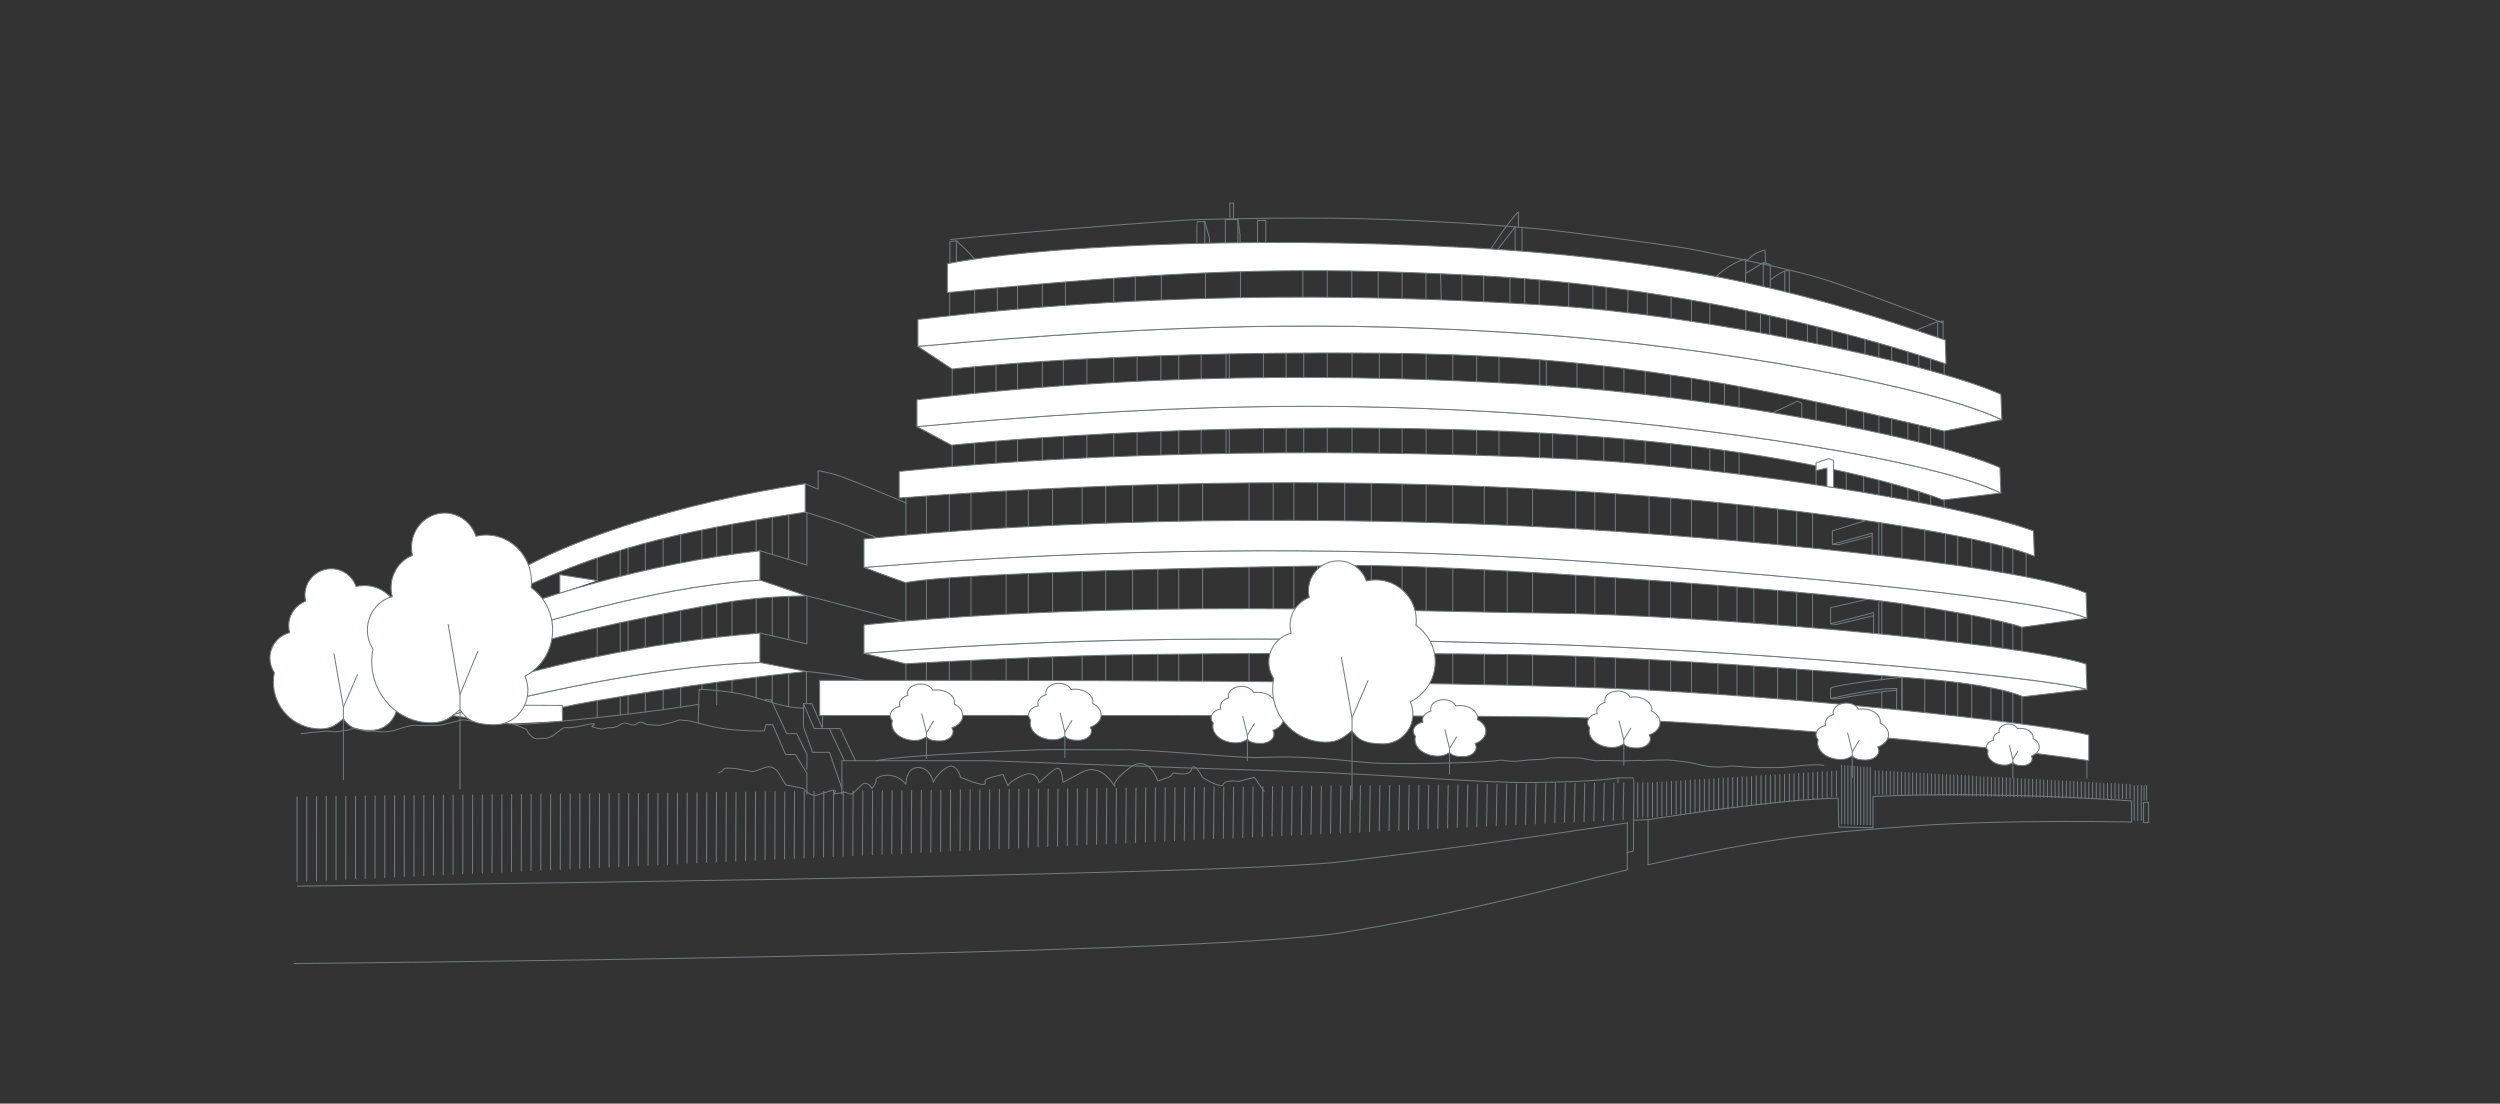 <?xml version="1.0" encoding="UTF-8"?>
<svg id="medium" xmlns="http://www.w3.org/2000/svg" viewBox="0 0 370 163.33">
  <rect x="0" y="0" width="370" height="163.33" fill="#333333" stroke="none"/>
  <g>
    <path d="M61.7,97.4c0-1.99-1-3.74-2.52-4.79.03-.21.04-.42.04-.64,0-2.93-2.38-5.31-5.31-5.31-.42,0-.82.05-1.21.14-.53-1.53-1.97-2.62-3.68-2.62-2.15,0-3.89,1.74-3.89,3.89,0,.31.04.61.11.9-1.47.56-2.51,1.97-2.51,3.64,0,.35.05.7.14,1.02-1.68.43-2.92,1.95-2.92,3.77,0,.79.24,1.53.65,2.15-.09.45-.14.92-.14,1.4,0,3.83,3.1,6.93,6.93,6.93,1.62,0,2.26-.56,3.44-1.49.7,1.03,1.49,1.71,4.07,1.71,2.15,0,3.89-1.74,3.89-3.89,0-.57-.13-1.11-.35-1.6,1.93-.94,3.26-2.92,3.26-5.21Z" fill="#fff" stroke="#6e7c80" stroke-linecap="round" stroke-linejoin="round" stroke-width=".15"/>
    <polyline points="52.91 99.83 50.82 104.67 50.82 115.37" fill="none" stroke="#6e7c80" stroke-linecap="round" stroke-linejoin="round" stroke-width=".15"/>
    <line x1="50.82" y1="104.67" x2="49.43" y2="96.76" fill="none" stroke="#6e7c80" stroke-linecap="round" stroke-linejoin="round" stroke-width=".15"/>
  </g>
  <line x1="116.72" y1="82.8" x2="116.72" y2="76.18" fill="none" stroke="#6e7c80" stroke-linecap="round" stroke-linejoin="round" stroke-width=".15"/>
  <polyline points="116.72 104.58 116.72 99.66 116.72 98.87" fill="none" stroke="#6e7c80" stroke-linecap="round" stroke-linejoin="round" stroke-width=".15"/>
  <polyline points="116.72 94.68 116.72 88.26 116.72 87.29" fill="none" stroke="#6e7c80" stroke-linecap="round" stroke-linejoin="round" stroke-width=".15"/>
  <line x1="114.29" y1="82.06" x2="114.29" y2="76.61" fill="none" stroke="#6e7c80" stroke-linecap="round" stroke-linejoin="round" stroke-width=".15"/>
  <polyline points="114.29 104 114.29 99.94 114.29 98.4" fill="none" stroke="#6e7c80" stroke-linecap="round" stroke-linejoin="round" stroke-width=".15"/>
  <polyline points="114.29 94.12 114.29 88.38 114.29 86.46" fill="none" stroke="#6e7c80" stroke-linecap="round" stroke-linejoin="round" stroke-width=".15"/>
  <line x1="88.39" y1="106.2" x2="88.39" y2="82.16" fill="none" stroke="#6e7c80" stroke-linecap="round" stroke-linejoin="round" stroke-width=".15"/>
  <line x1="91.8" y1="105.81" x2="91.8" y2="81.51" fill="none" stroke="#6e7c80" stroke-linecap="round" stroke-linejoin="round" stroke-width=".15"/>
  <line x1="92.95" y1="105.68" x2="92.95" y2="81.11" fill="none" stroke="#6e7c80" stroke-linecap="round" stroke-linejoin="round" stroke-width=".15"/>
  <line x1="95.51" y1="105.37" x2="95.51" y2="80.39" fill="none" stroke="#6e7c80" stroke-linecap="round" stroke-linejoin="round" stroke-width=".15"/>
  <line x1="98.15" y1="105.02" x2="98.15" y2="79.71" fill="none" stroke="#6e7c80" stroke-linecap="round" stroke-linejoin="round" stroke-width=".15"/>
  <line x1="100.74" y1="104.65" x2="100.74" y2="79.1" fill="none" stroke="#6e7c80" stroke-linecap="round" stroke-linejoin="round" stroke-width=".15"/>
  <line x1="103.88" y1="78.44" x2="103.88" y2="102.04" fill="#fff" stroke="#6e7c80" stroke-linecap="round" stroke-linejoin="round" stroke-width=".15"/>
  <line x1="108.34" y1="76.18" x2="108.34" y2="102.48" fill="#fff" stroke="#6e7c80" stroke-linecap="round" stroke-linejoin="round" stroke-width=".15"/>
  <line x1="111.91" y1="77.01" x2="111.91" y2="103.31" fill="none" stroke="#6e7c80" stroke-linecap="round" stroke-linejoin="round" stroke-width=".15"/>
  <line x1="106.07" y1="78" x2="106.07" y2="104.3" fill="#fff" stroke="#6e7c80" stroke-linecap="round" stroke-linejoin="round" stroke-width=".15"/>
  <path d="M119.42,88.2s-5.98-.05-12.21.99c-6.23,1.04-24.15,4.44-31.35,7.16h-7.43l-.17-.34c15.89-5.5,31.84-9.45,44.21-10.16l6.95,2.35Z" fill="#fff" stroke="#6e7c80" stroke-linecap="round" stroke-linejoin="round" stroke-width=".15"/>
  <line x1="68.26" y1="96.01" x2="68.08" y2="95.66" fill="#fff" stroke="#6e7c80" stroke-linecap="round" stroke-linejoin="round" stroke-width=".15"/>
  <path d="M112.47,81.51c3.15.94,6.95,2.13,6.95,2.13v-7.77" fill="none" stroke="#6e7c80" stroke-linecap="round" stroke-linejoin="round" stroke-width=".15"/>
  <polyline points="74.49 90.38 74.49 88.13 80.04 88.68" fill="#fff" stroke="#6e7c80" stroke-linecap="round" stroke-linejoin="round" stroke-width=".15"/>
  <polyline points="88.39 85.92 82.85 85.05 82.85 87.78" fill="#fff" stroke="#6e7c80" stroke-linecap="round" stroke-linejoin="round" stroke-width=".15"/>
  <path d="M119.37,99.38c-15.9,1.63-33.14,4.58-35.42,5.15-4.41.88-11.68,2.21-11.68,2.21l-5.6-.9c16.07-4.25,32.7-7.4,45.81-7.79l6.89,1.33Z" fill="#fff" stroke="#6e7c80" stroke-linecap="round" stroke-linejoin="round" stroke-width=".15"/>
  <path d="M112.47,93.7v4.35c-13.11.4-29.74,3.54-45.81,7.79,0,0,.04-2.38,0-2.81,12.22-4.25,29.16-8.01,45.81-9.33Z" fill="#fff" stroke="#6e7c80" stroke-linecap="round" stroke-linejoin="round" stroke-width=".15"/>
  <path d="M112.47,81.51v4.35c-12.37.7-28.32,4.65-44.21,10.16-.53.17-1.07.36-1.6.55,0,0,.04-2.39,0-2.82,12.42-5.47,29.4-10.39,45.81-12.23Z" fill="#fff" stroke="#6e7c80" stroke-linecap="round" stroke-linejoin="round" stroke-width=".15"/>
  <path d="M72.57,89.19c17.27-8.26,26.91-10.35,46.6-13.39v-4.21c-18.44,2.77-37.4,8.72-46.6,15.46v2.14Z" fill="#fff" stroke="#6e7c80" stroke-linecap="round" stroke-linejoin="round" stroke-width=".15"/>
  <path d="M129.75,79.58c-5.69-2.46-10.59-3.78-10.59-3.78" fill="none" stroke="#6e7c80" stroke-linecap="round" stroke-linejoin="round" stroke-width=".15"/>
  <path d="M134.07,74.44s-8.8-3.78-10.59-4.24c-1.79-.46-2.39-.54-2.39-.54v2.75l-1.93-.82" fill="none" stroke="#6e7c80" stroke-linecap="round" stroke-linejoin="round" stroke-width=".15"/>
  <path d="M187.07,117.1l-1.43-2.05-2.34.6s-1.96-.31-2.25.43-3.08-1.02-3.08-1.02c0,0-1.27-2.51-1.63-1.21-.36,1.3-2.75.29-2.82.65s-.65.56-.65.56l-1.52.53s-1.3-4.1-4.13-1.98c-2.82,2.12-2.25,2.77-2.25,2.77,0,0-1.96-3.62-4.82-2.1l-2.86,1.52s0-2.74-1.16-1.95-2.32,2.02-2.32,2.02c0,0-.36-1.96-2.32-1.16-1.96.8-2.32,1.59-2.32,1.59l-.72-1.67s-2.68.51-2.68.94.22-.07,0,.43-3.61-.97-3.61-.97c0,0-.59-2.33-2.04-1.44s-1.99,2.19-1.99,2.19c0,0-.4-2.14-2.21-2.19-1.81-.05-1.86,2.48-1.86,2.48-1.61-2.1-4.44-1.23-4.4-.65s-.62,1.27-.62,1.27c0,0-.72-1.34-1.59-.47s-1.23,1.3-1.52,1.3-.87-.29-.87-.29l-1.67.29s.88-.94-.65-.43-.29,0-1.53.51-2.33-.91-2.33-.91l-2.59-.54-.95-1.59s-.76-1.49-2.15-.96c-1.39.53-1.76.6-1.76.6l-2.03-.36s-2.03-.36-2.32,0,.14.14-.8.57" fill="none" stroke="#6e7c80" stroke-linecap="round" stroke-linejoin="round" stroke-width=".15"/>
  <path d="M269.92,113.26c-1.63-.25-6.08.33-6.08.33,0,0-3.11.04-4.27,0-1.16-.04-2.95-.28-3.71-.19s-2.17.31-4.24-.2c-2.06-.52-2.23-.41-3.69-.62s-3.59-.05-4.4,0c-.81.05-.38-.11-2.06,0s-3.97-.11-4.89,0-1.96-.43-3.37-.43-3.53-.11-4.23.11-1.52.05-3.8.33-2.34-.27-3.8,0-14.67.62-18.96.28c-4.29-.34-4.62-.56-9.02-.75-4.4-.19-4.4-.03-7.55,0s-15.7-1.22-19.99-1.17c-4.29.05-10.1-.06-11.46,0-1.36.06-19.34.65-24.71,1.63" fill="none" stroke="#6e7c80" stroke-linecap="round" stroke-linejoin="round" stroke-width=".15"/>
  <line x1="287.74" y1="63.8" x2="287.74" y2="75.96" fill="none" stroke="#6e7c80" stroke-linecap="round" stroke-linejoin="round" stroke-width=".15"/>
  <line x1="299.25" y1="92.84" x2="299.25" y2="107.15" fill="none" stroke="#6e7c80" stroke-linecap="round" stroke-linejoin="round" stroke-width=".15"/>
  <line x1="299.86" y1="81.86" x2="299.86" y2="85.43" fill="none" stroke="#6e7c80" stroke-linecap="round" stroke-linejoin="round" stroke-width=".15"/>
  <path d="M280.71,102.17c-1.57.07-5.99.73-8.68,1.23-.43.05-1.11-.02-1.11-.02" fill="none" stroke="#6e7c80" stroke-linecap="round" stroke-linejoin="round" stroke-width=".15"/>
  <path d="M281.49,105.1v-4.87s-9.83,1.05-10.57,1.62c0,.03,0,1.52,0,1.52,3.7-.82,7.22-1.51,9.79-1.47,0,0,0,.89-.02,3.12" fill="none" stroke="#6e7c80" stroke-linecap="round" stroke-linejoin="round" stroke-width=".15"/>
  <polyline points="270.93 92.32 277.29 90.66 277.29 91.12" fill="none" stroke="#6e7c80" stroke-linecap="round" stroke-linejoin="round" stroke-width=".15"/>
  <polyline points="277.29 93.73 277.29 91.12 271.74 92.43 270.93 92.32 270.93 89.93 276.33 88.7" fill="none" stroke="#6e7c80" stroke-linecap="round" stroke-linejoin="round" stroke-width=".15"/>
  <polyline points="271.19 80.56 271.19 78.57 276.14 77.04" fill="none" stroke="#6e7c80" stroke-linecap="round" stroke-linejoin="round" stroke-width=".15"/>
  <polyline points="277.09 82.08 277.09 78.9 271.19 80.56 272.06 80.62 277.06 79.3" fill="none" stroke="#6e7c80" stroke-linecap="round" stroke-linejoin="round" stroke-width=".15"/>
  <line x1="278.06" y1="77.43" x2="278.06" y2="98.38" fill="none" stroke="#6e7c80" stroke-linecap="round" stroke-linejoin="round" stroke-width=".15"/>
  <line x1="281.49" y1="77.79" x2="281.49" y2="107.77" fill="none" stroke="#6e7c80" stroke-linecap="round" stroke-linejoin="round" stroke-width=".15"/>
  <line x1="297.9" y1="81.25" x2="297.9" y2="111.24" fill="none" stroke="#6e7c80" stroke-linecap="round" stroke-linejoin="round" stroke-width=".15"/>
  <line x1="296.4" y1="80.84" x2="296.4" y2="110.83" fill="none" stroke="#6e7c80" stroke-linecap="round" stroke-linejoin="round" stroke-width=".15"/>
  <line x1="294.65" y1="80.41" x2="294.65" y2="110.39" fill="none" stroke="#6e7c80" stroke-linecap="round" stroke-linejoin="round" stroke-width=".15"/>
  <line x1="291.81" y1="79.77" x2="291.81" y2="109.75" fill="none" stroke="#6e7c80" stroke-linecap="round" stroke-linejoin="round" stroke-width=".15"/>
  <line x1="289.73" y1="79.34" x2="289.73" y2="109.33" fill="none" stroke="#6e7c80" stroke-linecap="round" stroke-linejoin="round" stroke-width=".15"/>
  <line x1="287.91" y1="78.99" x2="287.91" y2="108.97" fill="none" stroke="#6e7c80" stroke-linecap="round" stroke-linejoin="round" stroke-width=".15"/>
  <line x1="284.86" y1="78.43" x2="284.86" y2="108.42" fill="none" stroke="#6e7c80" stroke-linecap="round" stroke-linejoin="round" stroke-width=".15"/>
  <line x1="278.51" y1="107.38" x2="278.51" y2="102.39" fill="none" stroke="#6e7c80" stroke-linecap="round" stroke-linejoin="round" stroke-width=".15"/>
  <line x1="278.51" y1="100.57" x2="278.51" y2="77.39" fill="none" stroke="#6e7c80" stroke-linecap="round" stroke-linejoin="round" stroke-width=".15"/>
  <line x1="268.26" y1="75.96" x2="268.26" y2="105.95" fill="none" stroke="#6e7c80" stroke-linecap="round" stroke-linejoin="round" stroke-width=".15"/>
  <line x1="265.9" y1="75.67" x2="265.9" y2="105.65" fill="none" stroke="#6e7c80" stroke-linecap="round" stroke-linejoin="round" stroke-width=".15"/>
  <line x1="263.08" y1="75.33" x2="263.08" y2="105.32" fill="none" stroke="#6e7c80" stroke-linecap="round" stroke-linejoin="round" stroke-width=".15"/>
  <line x1="259.57" y1="74.93" x2="259.57" y2="104.92" fill="none" stroke="#6e7c80" stroke-linecap="round" stroke-linejoin="round" stroke-width=".15"/>
  <line x1="257.07" y1="74.66" x2="257.07" y2="104.65" fill="none" stroke="#6e7c80" stroke-linecap="round" stroke-linejoin="round" stroke-width=".15"/>
  <line x1="254.25" y1="74.37" x2="254.25" y2="104.36" fill="none" stroke="#6e7c80" stroke-linecap="round" stroke-linejoin="round" stroke-width=".15"/>
  <line x1="250.34" y1="74" x2="250.34" y2="103.98" fill="none" stroke="#6e7c80" stroke-linecap="round" stroke-linejoin="round" stroke-width=".15"/>
  <line x1="247.26" y1="73.72" x2="247.26" y2="103.71" fill="none" stroke="#6e7c80" stroke-linecap="round" stroke-linejoin="round" stroke-width=".15"/>
  <line x1="244.07" y1="73.45" x2="244.07" y2="103.44" fill="none" stroke="#6e7c80" stroke-linecap="round" stroke-linejoin="round" stroke-width=".15"/>
  <line x1="239.07" y1="73.07" x2="239.07" y2="103.05" fill="none" stroke="#6e7c80" stroke-linecap="round" stroke-linejoin="round" stroke-width=".15"/>
  <line x1="236.03" y1="72.86" x2="236.03" y2="102.84" fill="none" stroke="#6e7c80" stroke-linecap="round" stroke-linejoin="round" stroke-width=".15"/>
  <line x1="233.2" y1="72.68" x2="233.2" y2="102.67" fill="none" stroke="#6e7c80" stroke-linecap="round" stroke-linejoin="round" stroke-width=".15"/>
  <line x1="226.82" y1="72.33" x2="226.82" y2="102.32" fill="none" stroke="#6e7c80" stroke-linecap="round" stroke-linejoin="round" stroke-width=".15"/>
  <line x1="223.07" y1="72.15" x2="223.07" y2="102.14" fill="none" stroke="#6e7c80" stroke-linecap="round" stroke-linejoin="round" stroke-width=".15"/>
  <line x1="219.68" y1="72.01" x2="219.68" y2="101.99" fill="none" stroke="#6e7c80" stroke-linecap="round" stroke-linejoin="round" stroke-width=".15"/>
  <line x1="215.01" y1="71.84" x2="215.01" y2="101.82" fill="none" stroke="#6e7c80" stroke-linecap="round" stroke-linejoin="round" stroke-width=".15"/>
  <line x1="211.06" y1="71.72" x2="211.06" y2="101.7" fill="none" stroke="#6e7c80" stroke-linecap="round" stroke-linejoin="round" stroke-width=".15"/>
  <line x1="207.51" y1="71.63" x2="207.51" y2="101.61" fill="none" stroke="#6e7c80" stroke-linecap="round" stroke-linejoin="round" stroke-width=".15"/>
  <line x1="202.95" y1="71.54" x2="202.95" y2="101.52" fill="none" stroke="#6e7c80" stroke-linecap="round" stroke-linejoin="round" stroke-width=".15"/>
  <line x1="199.02" y1="71.47" x2="199.02" y2="101.45" fill="none" stroke="#6e7c80" stroke-linecap="round" stroke-linejoin="round" stroke-width=".15"/>
  <line x1="195" y1="71.47" x2="195" y2="101.45" fill="none" stroke="#6e7c80" stroke-linecap="round" stroke-linejoin="round" stroke-width=".15"/>
  <line x1="191.49" y1="71.44" x2="191.49" y2="101.43" fill="none" stroke="#6e7c80" stroke-linecap="round" stroke-linejoin="round" stroke-width=".15"/>
  <line x1="188.44" y1="71.45" x2="188.44" y2="101.43" fill="none" stroke="#6e7c80" stroke-linecap="round" stroke-linejoin="round" stroke-width=".15"/>
  <line x1="184.86" y1="71.47" x2="184.86" y2="101.45" fill="none" stroke="#6e7c80" stroke-linecap="round" stroke-linejoin="round" stroke-width=".15"/>
  <line x1="177.98" y1="71.56" x2="177.98" y2="101.55" fill="none" stroke="#6e7c80" stroke-linecap="round" stroke-linejoin="round" stroke-width=".15"/>
  <line x1="174.45" y1="71.71" x2="174.45" y2="101.7" fill="none" stroke="#6e7c80" stroke-linecap="round" stroke-linejoin="round" stroke-width=".15"/>
  <line x1="171.35" y1="71.71" x2="171.35" y2="101.7" fill="none" stroke="#6e7c80" stroke-linecap="round" stroke-linejoin="round" stroke-width=".15"/>
  <line x1="167.63" y1="71.82" x2="167.63" y2="101.81" fill="none" stroke="#6e7c80" stroke-linecap="round" stroke-linejoin="round" stroke-width=".15"/>
  <line x1="163.64" y1="71.96" x2="163.64" y2="101.94" fill="none" stroke="#6e7c80" stroke-linecap="round" stroke-linejoin="round" stroke-width=".15"/>
  <line x1="160.16" y1="72.09" x2="160.16" y2="102.08" fill="none" stroke="#6e7c80" stroke-linecap="round" stroke-linejoin="round" stroke-width=".15"/>
  <line x1="155.78" y1="72.29" x2="155.78" y2="102.28" fill="none" stroke="#6e7c80" stroke-linecap="round" stroke-linejoin="round" stroke-width=".15"/>
  <line x1="152.19" y1="72.47" x2="152.19" y2="102.46" fill="none" stroke="#6e7c80" stroke-linecap="round" stroke-linejoin="round" stroke-width=".15"/>
  <line x1="148.9" y1="72.65" x2="148.9" y2="102.63" fill="none" stroke="#6e7c80" stroke-linecap="round" stroke-linejoin="round" stroke-width=".15"/>
  <line x1="143.71" y1="72.97" x2="143.71" y2="102.96" fill="none" stroke="#6e7c80" stroke-linecap="round" stroke-linejoin="round" stroke-width=".15"/>
  <line x1="140.5" y1="72.85" x2="140.5" y2="103.26" fill="none" stroke="#6e7c80" stroke-linecap="round" stroke-linejoin="round" stroke-width=".15"/>
  <line x1="137.11" y1="72.22" x2="137.11" y2="101.89" fill="none" stroke="#6e7c80" stroke-linecap="round" stroke-linejoin="round" stroke-width=".15"/>
  <line x1="134.07" y1="71.95" x2="134.07" y2="102.64" fill="none" stroke="#6e7c80" stroke-linecap="round" stroke-linejoin="round" stroke-width=".15"/>
  <path d="M118.91,104.81c-1.84-.08-2.87-.24-6.75-1.47-3.88-1.22-8.69-1.32-8.69-1.32l-.14,4.99" fill="none" stroke="#6e7c80" stroke-linecap="round" stroke-linejoin="round" stroke-width=".15"/>
  <polyline points="113.21 103.56 114.11 103.56 116.42 108.58 117.91 108.58 119.42 111.63 119.42 113.85" fill="none" stroke="#6e7c80" stroke-linecap="round" stroke-linejoin="round" stroke-width=".15"/>
  <path d="M124.6,117.54v-4.96h21.47s23.93.91,43.29,1.52c19.36.62,28.59,1.79,37.68,1.71,9.09-.08,12.4-.68,12.4-.68" fill="none" stroke="#6e7c80" stroke-linecap="round" stroke-linejoin="round" stroke-width=".15"/>
  <polyline points="118.91 104.14 118.91 107.56 120.26 111.34 122.76 111.34 124.6 116.7" fill="none" stroke="#6e7c80" stroke-linecap="round" stroke-linejoin="round" stroke-width=".15"/>
  <polyline points="126.61 112.58 124.37 107.83 121.74 107.83 120.15 104.14 118.91 104.14 120.5 107.83 122.73 107.83 124.97 112.58" fill="none" stroke="#6e7c80" stroke-linecap="round" stroke-linejoin="round" stroke-width=".15"/>
  <line x1="121.74" y1="105.89" x2="121.74" y2="107.56" fill="none" stroke="#6e7c80" stroke-linecap="round" stroke-linejoin="round" stroke-width=".15"/>
  <line x1="308.85" y1="112.58" x2="308.85" y2="115.18" fill="none" stroke="#6e7c80" stroke-linecap="round" stroke-linejoin="round" stroke-width=".15"/>
  <line x1="229.8" y1="67.81" x2="229.8" y2="64.19" fill="none" stroke="#6e7c80" stroke-linecap="round" stroke-linejoin="round" stroke-width=".15"/>
  <line x1="154.27" y1="53.49" x2="154.27" y2="69.66" fill="none" stroke="#6e7c80" stroke-linecap="round" stroke-linejoin="round" stroke-width=".15"/>
  <polyline points="266.66 61.88 266.66 59.67 266.01 59.38 262.4 61.08" fill="none" stroke="#6e7c80" stroke-linecap="round" stroke-linejoin="round" stroke-width=".15"/>
  <line x1="278.06" y1="61.44" x2="278.06" y2="76.51" fill="none" stroke="#6e7c80" stroke-linecap="round" stroke-linejoin="round" stroke-width=".15"/>
  <line x1="283.98" y1="62.72" x2="283.98" y2="77.79" fill="none" stroke="#6e7c80" stroke-linecap="round" stroke-linejoin="round" stroke-width=".15"/>
  <line x1="285.72" y1="63.1" x2="285.72" y2="78.17" fill="none" stroke="#6e7c80" stroke-linecap="round" stroke-linejoin="round" stroke-width=".15"/>
  <line x1="282.37" y1="62.37" x2="282.37" y2="77.43" fill="none" stroke="#6e7c80" stroke-linecap="round" stroke-linejoin="round" stroke-width=".15"/>
  <line x1="279.96" y1="61.78" x2="279.96" y2="76.84" fill="none" stroke="#6e7c80" stroke-linecap="round" stroke-linejoin="round" stroke-width=".15"/>
  <line x1="275.82" y1="60.97" x2="275.82" y2="76.04" fill="none" stroke="#6e7c80" stroke-linecap="round" stroke-linejoin="round" stroke-width=".15"/>
  <line x1="273.25" y1="60.44" x2="273.25" y2="75.5" fill="none" stroke="#6e7c80" stroke-linecap="round" stroke-linejoin="round" stroke-width=".15"/>
  <line x1="268.78" y1="59.46" x2="268.78" y2="75.75" fill="none" stroke="#6e7c80" stroke-linecap="round" stroke-linejoin="round" stroke-width=".15"/>
  <line x1="257.38" y1="57.19" x2="257.38" y2="73.47" fill="none" stroke="#6e7c80" stroke-linecap="round" stroke-linejoin="round" stroke-width=".15"/>
  <line x1="255.22" y1="56.8" x2="255.22" y2="73.08" fill="none" stroke="#6e7c80" stroke-linecap="round" stroke-linejoin="round" stroke-width=".15"/>
  <line x1="250.34" y1="56.02" x2="250.34" y2="72.31" fill="none" stroke="#6e7c80" stroke-linecap="round" stroke-linejoin="round" stroke-width=".15"/>
  <line x1="253.05" y1="56.42" x2="253.05" y2="72.71" fill="none" stroke="#6e7c80" stroke-linecap="round" stroke-linejoin="round" stroke-width=".15"/>
  <line x1="247.26" y1="55.49" x2="247.26" y2="71.77" fill="none" stroke="#6e7c80" stroke-linecap="round" stroke-linejoin="round" stroke-width=".15"/>
  <line x1="243.49" y1="54.94" x2="243.49" y2="71.23" fill="none" stroke="#6e7c80" stroke-linecap="round" stroke-linejoin="round" stroke-width=".15"/>
  <line x1="240.34" y1="54.53" x2="240.34" y2="70.81" fill="none" stroke="#6e7c80" stroke-linecap="round" stroke-linejoin="round" stroke-width=".15"/>
  <line x1="237.36" y1="54.17" x2="237.36" y2="70.45" fill="none" stroke="#6e7c80" stroke-linecap="round" stroke-linejoin="round" stroke-width=".15"/>
  <line x1="233.39" y1="53.74" x2="233.39" y2="70.03" fill="none" stroke="#6e7c80" stroke-linecap="round" stroke-linejoin="round" stroke-width=".15"/>
  <line x1="227.86" y1="53.25" x2="227.86" y2="68.67" fill="none" stroke="#6e7c80" stroke-linecap="round" stroke-linejoin="round" stroke-width=".15"/>
  <line x1="228.86" y1="57.06" x2="228.86" y2="53.33" fill="none" stroke="#6e7c80" stroke-linecap="round" stroke-linejoin="round" stroke-width=".15"/>
  <line x1="196.43" y1="52.31" x2="196.43" y2="67.73" fill="none" stroke="#6e7c80" stroke-linecap="round" stroke-linejoin="round" stroke-width=".15"/>
  <line x1="207.51" y1="52.31" x2="207.51" y2="67.73" fill="none" stroke="#6e7c80" stroke-linecap="round" stroke-linejoin="round" stroke-width=".15"/>
  <line x1="218.54" y1="52.65" x2="218.54" y2="68.08" fill="none" stroke="#6e7c80" stroke-linecap="round" stroke-linejoin="round" stroke-width=".15"/>
  <line x1="221.85" y1="52.83" x2="221.85" y2="68.26" fill="none" stroke="#6e7c80" stroke-linecap="round" stroke-linejoin="round" stroke-width=".15"/>
  <line x1="215.01" y1="52.5" x2="215.01" y2="67.93" fill="none" stroke="#6e7c80" stroke-linecap="round" stroke-linejoin="round" stroke-width=".15"/>
  <line x1="211.06" y1="52.38" x2="211.06" y2="67.81" fill="none" stroke="#6e7c80" stroke-linecap="round" stroke-linejoin="round" stroke-width=".15"/>
  <line x1="204.14" y1="52.26" x2="204.14" y2="67.69" fill="none" stroke="#6e7c80" stroke-linecap="round" stroke-linejoin="round" stroke-width=".15"/>
  <line x1="200.1" y1="52.24" x2="200.1" y2="67.67" fill="none" stroke="#6e7c80" stroke-linecap="round" stroke-linejoin="round" stroke-width=".15"/>
  <line x1="192.95" y1="52.25" x2="192.95" y2="67.67" fill="none" stroke="#6e7c80" stroke-linecap="round" stroke-linejoin="round" stroke-width=".15"/>
  <line x1="190.35" y1="52.26" x2="190.35" y2="67.69" fill="none" stroke="#6e7c80" stroke-linecap="round" stroke-linejoin="round" stroke-width=".15"/>
  <line x1="186.98" y1="52.3" x2="186.98" y2="67.73" fill="none" stroke="#6e7c80" stroke-linecap="round" stroke-linejoin="round" stroke-width=".15"/>
  <line x1="181.93" y1="52.38" x2="181.93" y2="67.81" fill="none" stroke="#6e7c80" stroke-linecap="round" stroke-linejoin="round" stroke-width=".15"/>
  <line x1="181.46" y1="52.47" x2="181.46" y2="67.9" fill="none" stroke="#6e7c80" stroke-linecap="round" stroke-linejoin="round" stroke-width=".15"/>
  <line x1="177.78" y1="52.47" x2="177.78" y2="67.9" fill="none" stroke="#6e7c80" stroke-linecap="round" stroke-linejoin="round" stroke-width=".15"/>
  <line x1="174.45" y1="52.56" x2="174.45" y2="67.99" fill="none" stroke="#6e7c80" stroke-linecap="round" stroke-linejoin="round" stroke-width=".15"/>
  <line x1="171.8" y1="52.65" x2="171.8" y2="68.07" fill="none" stroke="#6e7c80" stroke-linecap="round" stroke-linejoin="round" stroke-width=".15"/>
  <line x1="168.29" y1="52.77" x2="168.29" y2="68.2" fill="none" stroke="#6e7c80" stroke-linecap="round" stroke-linejoin="round" stroke-width=".15"/>
  <line x1="164.83" y1="52.92" x2="164.83" y2="68.35" fill="none" stroke="#6e7c80" stroke-linecap="round" stroke-linejoin="round" stroke-width=".15"/>
  <line x1="160.85" y1="53.11" x2="160.85" y2="68.54" fill="none" stroke="#6e7c80" stroke-linecap="round" stroke-linejoin="round" stroke-width=".15"/>
  <line x1="157.37" y1="53.3" x2="157.37" y2="68.73" fill="none" stroke="#6e7c80" stroke-linecap="round" stroke-linejoin="round" stroke-width=".15"/>
  <line x1="147.41" y1="53.87" x2="147.41" y2="69.29" fill="none" stroke="#6e7c80" stroke-linecap="round" stroke-linejoin="round" stroke-width=".15"/>
  <line x1="150.59" y1="53.75" x2="150.59" y2="69.18" fill="none" stroke="#6e7c80" stroke-linecap="round" stroke-linejoin="round" stroke-width=".15"/>
  <line x1="144.24" y1="54.27" x2="144.24" y2="70.21" fill="none" stroke="#6e7c80" stroke-linecap="round" stroke-linejoin="round" stroke-width=".15"/>
  <line x1="140.92" y1="54.61" x2="140.92" y2="69.95" fill="none" stroke="#6e7c80" stroke-linecap="round" stroke-linejoin="round" stroke-width=".15"/>
  <path d="M308.87,102.02l-9.5,1.1s-3.16-1.74-15.6-2.71c-12.44-.98-39.16-3.21-59.15-3.52-19.99-.33-52.58-.22-65.62.21-13.04.43-24.97,1.14-24.97,1.14l-6.17-1.55c36.36-2.96,69.4-2.19,97.9-1.43,30.25.8,75.55,4.71,83.1,6.76Z" fill="#fff" stroke="#6e7c80" stroke-linecap="round" stroke-linejoin="round" stroke-width=".15"/>
  <path d="M308.87,91.5l-9.62,1.33s-3.56-1.41-17.97-3.51c-14.41-2.11-65.46-5.76-80.73-5.62-15.29.14-59.48,1.01-66.51,2.54-2.32-.8-6.17-2.27-6.17-2.27,36.36-2.96,69.43-3.02,97.9-1.44,29.59,1.66,75.7,5.74,83.1,8.96Z" fill="#fff" stroke="#6e7c80" stroke-linecap="round" stroke-linejoin="round" stroke-width=".15"/>
  <path d="M296.14,72.97l-8.57,1.03s-20.48-8.47-65.91-10.21c-45.43-1.74-80.84,2.1-80.84,2.1l-5.11-2.75c37.23-3.4,62.22-3.77,90.32-1.88,28.1,1.88,60.11,6.86,70.11,11.71Z" fill="#fff" stroke="#6e7c80" stroke-linecap="round" stroke-linejoin="round" stroke-width=".15"/>
  <path d="M296.28,62.13l-8.55,1.67c-32.53-7.82-52.96-11.33-84.3-11.54-40.61-.29-62.52,2.36-62.52,2.36l-5.06-3.35c37.23-3.4,62.22-3.77,90.32-1.88,28.1,1.88,60.11,7.9,70.11,12.75Z" fill="#fff" stroke="#6e7c80" stroke-linecap="round" stroke-linejoin="round" stroke-width=".15"/>
  <line x1="287.74" y1="53.86" x2="287.74" y2="55.45" fill="none" stroke="#6e7c80" stroke-linecap="round" stroke-linejoin="round" stroke-width=".15"/>
  <line x1="283.98" y1="54.4" x2="283.98" y2="52.55" fill="none" stroke="#6e7c80" stroke-linecap="round" stroke-linejoin="round" stroke-width=".15"/>
  <line x1="285.72" y1="54.87" x2="285.72" y2="53.11" fill="none" stroke="#6e7c80" stroke-linecap="round" stroke-linejoin="round" stroke-width=".15"/>
  <line x1="282.37" y1="53.98" x2="282.37" y2="52.06" fill="none" stroke="#6e7c80" stroke-linecap="round" stroke-linejoin="round" stroke-width=".15"/>
  <line x1="278.06" y1="52.91" x2="278.06" y2="50.78" fill="none" stroke="#6e7c80" stroke-linecap="round" stroke-linejoin="round" stroke-width=".15"/>
  <line x1="279.96" y1="53.37" x2="279.96" y2="51.35" fill="none" stroke="#6e7c80" stroke-linecap="round" stroke-linejoin="round" stroke-width=".15"/>
  <line x1="276.02" y1="52.43" x2="276.02" y2="50.21" fill="none" stroke="#6e7c80" stroke-linecap="round" stroke-linejoin="round" stroke-width=".15"/>
  <line x1="271.14" y1="51.35" x2="271.14" y2="48.91" fill="none" stroke="#6e7c80" stroke-linecap="round" stroke-linejoin="round" stroke-width=".15"/>
  <line x1="273.46" y1="51.85" x2="273.46" y2="49.51" fill="none" stroke="#6e7c80" stroke-linecap="round" stroke-linejoin="round" stroke-width=".15"/>
  <line x1="268.92" y1="50.89" x2="268.92" y2="48.34" fill="none" stroke="#6e7c80" stroke-linecap="round" stroke-linejoin="round" stroke-width=".15"/>
  <line x1="267.5" y1="50.6" x2="267.5" y2="47.99" fill="none" stroke="#6e7c80" stroke-linecap="round" stroke-linejoin="round" stroke-width=".15"/>
  <line x1="264.41" y1="49.99" x2="264.41" y2="47.28" fill="none" stroke="#6e7c80" stroke-linecap="round" stroke-linejoin="round" stroke-width=".15"/>
  <line x1="261.91" y1="49.52" x2="261.91" y2="46.71" fill="none" stroke="#6e7c80" stroke-linecap="round" stroke-linejoin="round" stroke-width=".15"/>
  <line x1="260.55" y1="46.41" x2="260.55" y2="49.27" fill="none" stroke="#6e7c80" stroke-linecap="round" stroke-linejoin="round" stroke-width=".15"/>
  <line x1="258.38" y1="48.88" x2="258.38" y2="45.99" fill="none" stroke="#6e7c80" stroke-linecap="round" stroke-linejoin="round" stroke-width=".15"/>
  <line x1="253.05" y1="47.99" x2="253.05" y2="44.91" fill="none" stroke="#6e7c80" stroke-linecap="round" stroke-linejoin="round" stroke-width=".15"/>
  <line x1="250.34" y1="47.57" x2="250.34" y2="44.41" fill="none" stroke="#6e7c80" stroke-linecap="round" stroke-linejoin="round" stroke-width=".15"/>
  <line x1="247.33" y1="47.13" x2="247.33" y2="43.91" fill="none" stroke="#6e7c80" stroke-linecap="round" stroke-linejoin="round" stroke-width=".15"/>
  <line x1="243.79" y1="46.64" x2="243.79" y2="43.34" fill="none" stroke="#6e7c80" stroke-linecap="round" stroke-linejoin="round" stroke-width=".15"/>
  <line x1="240.88" y1="46.28" x2="240.96" y2="42.93" fill="none" stroke="#6e7c80" stroke-linecap="round" stroke-linejoin="round" stroke-width=".15"/>
  <line x1="237.7" y1="42.5" x2="237.7" y2="45.92" fill="none" stroke="#6e7c80" stroke-linecap="round" stroke-linejoin="round" stroke-width=".15"/>
  <line x1="235.74" y1="42.25" x2="235.74" y2="45.72" fill="none" stroke="#6e7c80" stroke-linecap="round" stroke-linejoin="round" stroke-width=".15"/>
  <line x1="232.17" y1="45.4" x2="232.17" y2="41.85" fill="none" stroke="#6e7c80" stroke-linecap="round" stroke-linejoin="round" stroke-width=".15"/>
  <line x1="227.81" y1="41.42" x2="227.81" y2="45.11" fill="none" stroke="#6e7c80" stroke-linecap="round" stroke-linejoin="round" stroke-width=".15"/>
  <line x1="225.65" y1="44.98" x2="225.65" y2="41.24" fill="none" stroke="#6e7c80" stroke-linecap="round" stroke-linejoin="round" stroke-width=".15"/>
  <line x1="223.48" y1="44.86" x2="223.48" y2="41" fill="none" stroke="#6e7c80" stroke-linecap="round" stroke-linejoin="round" stroke-width=".15"/>
  <line x1="219.57" y1="44.66" x2="219.57" y2="40.82" fill="none" stroke="#6e7c80" stroke-linecap="round" stroke-linejoin="round" stroke-width=".15"/>
  <line x1="216.36" y1="44.51" x2="216.36" y2="40.66" fill="none" stroke="#6e7c80" stroke-linecap="round" stroke-linejoin="round" stroke-width=".15"/>
  <line x1="213.29" y1="44.39" x2="213.21" y2="40.52" fill="none" stroke="#6e7c80" stroke-linecap="round" stroke-linejoin="round" stroke-width=".15"/>
  <line x1="207.51" y1="44.2" x2="207.51" y2="40.3" fill="none" stroke="#6e7c80" stroke-linecap="round" stroke-linejoin="round" stroke-width=".15"/>
  <line x1="211.04" y1="44.3" x2="211.04" y2="40.42" fill="none" stroke="#6e7c80" stroke-linecap="round" stroke-linejoin="round" stroke-width=".15"/>
  <line x1="203.98" y1="44.11" x2="203.98" y2="40.19" fill="none" stroke="#6e7c80" stroke-linecap="round" stroke-linejoin="round" stroke-width=".15"/>
  <line x1="196.43" y1="40.07" x2="196.43" y2="43.99" fill="none" stroke="#6e7c80" stroke-linecap="round" stroke-linejoin="round" stroke-width=".15"/>
  <line x1="200.07" y1="43.99" x2="200.07" y2="40.11" fill="none" stroke="#6e7c80" stroke-linecap="round" stroke-linejoin="round" stroke-width=".15"/>
  <line x1="192.81" y1="43.99" x2="192.81" y2="40.06" fill="none" stroke="#6e7c80" stroke-linecap="round" stroke-linejoin="round" stroke-width=".15"/>
  <path d="M264.14,40.14c-.76.19-2.13,1.3-2.13,1.3" fill="none" stroke="#6e7c80" stroke-linecap="round" stroke-linejoin="round" stroke-width=".15"/>
  <path d="M264.14,43.15v-3.01s.34-.18.68-.05v3.23" fill="none" stroke="#6e7c80" stroke-linecap="round" stroke-linejoin="round" stroke-width=".15"/>
  <path d="M261.32,38.96s-.11-1.97-.11-1.97c0,0-1.13.31-1.74.77s-1.1.98-1.1.98" fill="none" stroke="#6e7c80" stroke-linecap="round" stroke-linejoin="round" stroke-width=".15"/>
  <line x1="260.96" y1="38.87" x2="260.96" y2="42.4" fill="none" stroke="#6e7c80" stroke-linecap="round" stroke-linejoin="round" stroke-width=".15"/>
  <polyline points="258.43 40.43 260.96 38.87 262.01 39.14 262.01 42.68" fill="none" stroke="#6e7c80" stroke-linecap="round" stroke-linejoin="round" stroke-width=".15"/>
  <path d="M254.01,40.93c1.37-1.4,3.64-2.57,4.37-2.57,0,.6-.05,3.45-.05,3.45" fill="none" stroke="#6e7c80" stroke-linecap="round" stroke-linejoin="round" stroke-width=".15"/>
  <path d="M220.64,36.85c.56-.9,3.17-4.77,4.09-5.48v2.25" fill="none" stroke="#6e7c80" stroke-linecap="round" stroke-linejoin="round" stroke-width=".15"/>
  <line x1="224.24" y1="33.58" x2="221.67" y2="36.91" fill="none" stroke="#6e7c80" stroke-linecap="round" stroke-linejoin="round" stroke-width=".15"/>
  <line x1="224.24" y1="33.58" x2="224.24" y2="37.17" fill="none" stroke="#6e7c80" stroke-linecap="round" stroke-linejoin="round" stroke-width=".15"/>
  <line x1="225.26" y1="37.17" x2="225.26" y2="33.74" fill="none" stroke="#6e7c80" stroke-linecap="round" stroke-linejoin="round" stroke-width=".15"/>
  <line x1="286.78" y1="47.59" x2="286.78" y2="49.94" fill="none" stroke="#6e7c80" stroke-linecap="round" stroke-linejoin="round" stroke-width=".15"/>
  <polyline points="287.58 50.21 287.58 47.52 286.78 47.59 283.56 48.87" fill="none" stroke="#6e7c80" stroke-linecap="round" stroke-linejoin="round" stroke-width=".15"/>
  <path d="M140.66,35.46c3.39-.49,33.19-2.92,36.77-2.97,3.59-.05,15.63-.47,28.1,0,12.48.47,19.39,1.16,22.14,1.38,2.75.22,19.77,2.46,22.43,2.97s14.01,2.77,19.01,4.24c5,1.47,18.45,6.72,18.45,6.72" fill="none" stroke="#6e7c80" stroke-linecap="round" stroke-linejoin="round" stroke-width=".15"/>
  <line x1="141.55" y1="35.65" x2="141.55" y2="38.76" fill="none" stroke="#6e7c80" stroke-linecap="round" stroke-linejoin="round" stroke-width=".15"/>
  <path d="M140.59,38.95v-3.21l.97-.1s2.01,1.83,2.66,2.69" fill="none" stroke="#6e7c80" stroke-linecap="round" stroke-linejoin="round" stroke-width=".15"/>
  <polyline points="182.02 32.22 182.02 30.05 182.56 30.05 182.56 32.33" fill="none" stroke="#6e7c80" stroke-linecap="round" stroke-linejoin="round" stroke-width=".15"/>
  <polyline points="186.11 35.89 186.11 32.62 187.34 32.62 187.34 35.92" fill="none" stroke="#6e7c80" stroke-linecap="round" stroke-linejoin="round" stroke-width=".15"/>
  <line x1="183.21" y1="32.49" x2="183.21" y2="35.89" fill="none" stroke="#6e7c80" stroke-linecap="round" stroke-linejoin="round" stroke-width=".15"/>
  <polyline points="181.35 35.89 181.35 32.49 183.21 32.49 183.52 34.65 183.52 35.92" fill="none" stroke="#6e7c80" stroke-linecap="round" stroke-linejoin="round" stroke-width=".15"/>
  <line x1="178.31" y1="32.8" x2="178.31" y2="36" fill="none" stroke="#6e7c80" stroke-linecap="round" stroke-linejoin="round" stroke-width=".15"/>
  <path d="M177.15,36.03s-.04-3.23,0-3.23h1.16l.69,2.43v.76" fill="none" stroke="#6e7c80" stroke-linecap="round" stroke-linejoin="round" stroke-width=".15"/>
  <line x1="183.59" y1="44.06" x2="183.59" y2="40.21" fill="none" stroke="#6e7c80" stroke-linecap="round" stroke-linejoin="round" stroke-width=".15"/>
  <line x1="178.41" y1="44.18" x2="178.41" y2="40.39" fill="none" stroke="#6e7c80" stroke-linecap="round" stroke-linejoin="round" stroke-width=".15"/>
  <line x1="171.88" y1="44.41" x2="171.88" y2="40.72" fill="none" stroke="#6e7c80" stroke-linecap="round" stroke-linejoin="round" stroke-width=".15"/>
  <line x1="168.02" y1="44.58" x2="168.02" y2="40.94" fill="none" stroke="#6e7c80" stroke-linecap="round" stroke-linejoin="round" stroke-width=".15"/>
  <line x1="164.83" y1="41.18" x2="164.83" y2="44.75" fill="none" stroke="#6e7c80" stroke-linecap="round" stroke-linejoin="round" stroke-width=".15"/>
  <line x1="157.68" y1="45.2" x2="157.68" y2="41.72" fill="none" stroke="#6e7c80" stroke-linecap="round" stroke-linejoin="round" stroke-width=".15"/>
  <line x1="154.27" y1="42.01" x2="154.27" y2="45.45" fill="none" stroke="#6e7c80" stroke-linecap="round" stroke-linejoin="round" stroke-width=".15"/>
  <line x1="147.61" y1="46.03" x2="147.61" y2="42.6" fill="none" stroke="#6e7c80" stroke-linecap="round" stroke-linejoin="round" stroke-width=".15"/>
  <line x1="140.55" y1="43.27" x2="140.55" y2="46.75" fill="none" stroke="#6e7c80" stroke-linecap="round" stroke-linejoin="round" stroke-width=".15"/>
  <line x1="150.59" y1="45.76" x2="150.59" y2="42.34" fill="none" stroke="#6e7c80" stroke-linecap="round" stroke-linejoin="round" stroke-width=".15"/>
  <line x1="144.24" y1="42.92" x2="144.24" y2="46.36" fill="none" stroke="#6e7c80" stroke-linecap="round" stroke-linejoin="round" stroke-width=".15"/>
  <path d="M241.76,121.4s.11-6.27,0-6.27h-2.31v.73" fill="none" stroke="#6e7c80" stroke-linecap="round" stroke-linejoin="round" stroke-width=".15"/>
  <line x1="240.84" y1="128.73" x2="240.84" y2="121.8" fill="none" stroke="#6e7c80" stroke-linecap="round" stroke-linejoin="round" stroke-width=".15"/>
  <line x1="243.91" y1="127.99" x2="243.91" y2="121.32" fill="none" stroke="#6e7c80" stroke-linecap="round" stroke-linejoin="round" stroke-width=".15"/>
  <line x1="242.38" y1="121" x2="242.38" y2="115.86" fill="none" stroke="#6e7c80" stroke-linecap="round" stroke-linejoin="round" stroke-width=".15"/>
  <line x1="243.14" y1="120.94" x2="243.14" y2="115.81" fill="none" stroke="#6e7c80" stroke-linecap="round" stroke-linejoin="round" stroke-width=".15"/>
  <g>
    <line x1="240.21" y1="121.32" x2="240.32" y2="115.89" fill="none" stroke="#6e7c80" stroke-linecap="round" stroke-linejoin="round" stroke-width=".15"/>
    <line x1="238.77" y1="121.39" x2="238.87" y2="115.9" fill="none" stroke="#6e7c80" stroke-linecap="round" stroke-linejoin="round" stroke-width=".15"/>
    <line x1="237.32" y1="121.45" x2="237.43" y2="115.92" fill="none" stroke="#6e7c80" stroke-linecap="round" stroke-linejoin="round" stroke-width=".15"/>
    <line x1="235.88" y1="121.52" x2="235.99" y2="115.93" fill="none" stroke="#6e7c80" stroke-linecap="round" stroke-linejoin="round" stroke-width=".15"/>
    <line x1="234.44" y1="121.59" x2="234.54" y2="115.95" fill="none" stroke="#6e7c80" stroke-linecap="round" stroke-linejoin="round" stroke-width=".15"/>
    <line x1="232.99" y1="121.65" x2="233.1" y2="115.96" fill="none" stroke="#6e7c80" stroke-linecap="round" stroke-linejoin="round" stroke-width=".15"/>
    <line x1="231.55" y1="121.72" x2="231.66" y2="115.98" fill="none" stroke="#6e7c80" stroke-linecap="round" stroke-linejoin="round" stroke-width=".15"/>
    <line x1="230.11" y1="121.79" x2="230.21" y2="115.99" fill="none" stroke="#6e7c80" stroke-linecap="round" stroke-linejoin="round" stroke-width=".15"/>
    <line x1="228.67" y1="121.86" x2="228.77" y2="116.01" fill="none" stroke="#6e7c80" stroke-linecap="round" stroke-linejoin="round" stroke-width=".15"/>
    <line x1="227.22" y1="121.92" x2="227.32" y2="116.02" fill="none" stroke="#6e7c80" stroke-linecap="round" stroke-linejoin="round" stroke-width=".15"/>
    <line x1="225.78" y1="121.99" x2="225.88" y2="116.04" fill="none" stroke="#6e7c80" stroke-linecap="round" stroke-linejoin="round" stroke-width=".15"/>
    <line x1="224.34" y1="122.06" x2="224.44" y2="116.05" fill="none" stroke="#6e7c80" stroke-linecap="round" stroke-linejoin="round" stroke-width=".15"/>
    <line x1="222.89" y1="122.13" x2="222.99" y2="116.07" fill="none" stroke="#6e7c80" stroke-linecap="round" stroke-linejoin="round" stroke-width=".15"/>
    <line x1="221.45" y1="122.19" x2="221.55" y2="116.08" fill="none" stroke="#6e7c80" stroke-linecap="round" stroke-linejoin="round" stroke-width=".15"/>
    <line x1="220.01" y1="122.26" x2="220.11" y2="116.1" fill="none" stroke="#6e7c80" stroke-linecap="round" stroke-linejoin="round" stroke-width=".15"/>
    <line x1="218.56" y1="122.33" x2="218.66" y2="116.11" fill="none" stroke="#6e7c80" stroke-linecap="round" stroke-linejoin="round" stroke-width=".15"/>
    <line x1="217.12" y1="122.4" x2="217.22" y2="116.13" fill="none" stroke="#6e7c80" stroke-linecap="round" stroke-linejoin="round" stroke-width=".15"/>
    <line x1="215.68" y1="122.46" x2="215.77" y2="116.14" fill="none" stroke="#6e7c80" stroke-linecap="round" stroke-linejoin="round" stroke-width=".15"/>
    <line x1="214.24" y1="122.53" x2="214.33" y2="116.16" fill="none" stroke="#6e7c80" stroke-linecap="round" stroke-linejoin="round" stroke-width=".15"/>
    <line x1="212.79" y1="122.6" x2="212.89" y2="116.17" fill="none" stroke="#6e7c80" stroke-linecap="round" stroke-linejoin="round" stroke-width=".15"/>
    <line x1="211.35" y1="122.66" x2="211.44" y2="116.19" fill="none" stroke="#6e7c80" stroke-linecap="round" stroke-linejoin="round" stroke-width=".15"/>
    <line x1="209.91" y1="122.73" x2="210" y2="116.2" fill="none" stroke="#6e7c80" stroke-linecap="round" stroke-linejoin="round" stroke-width=".15"/>
    <line x1="208.46" y1="122.8" x2="208.55" y2="116.22" fill="none" stroke="#6e7c80" stroke-linecap="round" stroke-linejoin="round" stroke-width=".15"/>
    <line x1="207.02" y1="122.87" x2="207.11" y2="116.23" fill="none" stroke="#6e7c80" stroke-linecap="round" stroke-linejoin="round" stroke-width=".15"/>
    <line x1="205.58" y1="122.93" x2="205.67" y2="116.25" fill="none" stroke="#6e7c80" stroke-linecap="round" stroke-linejoin="round" stroke-width=".15"/>
    <line x1="204.13" y1="123" x2="204.22" y2="116.26" fill="none" stroke="#6e7c80" stroke-linecap="round" stroke-linejoin="round" stroke-width=".15"/>
    <line x1="202.69" y1="123.07" x2="202.78" y2="116.28" fill="none" stroke="#6e7c80" stroke-linecap="round" stroke-linejoin="round" stroke-width=".15"/>
    <line x1="201.25" y1="123.14" x2="201.34" y2="116.29" fill="none" stroke="#6e7c80" stroke-linecap="round" stroke-linejoin="round" stroke-width=".15"/>
    <line x1="199.81" y1="123.2" x2="199.89" y2="116.31" fill="none" stroke="#6e7c80" stroke-linecap="round" stroke-linejoin="round" stroke-width=".15"/>
    <line x1="198.36" y1="123.27" x2="198.45" y2="116.32" fill="none" stroke="#6e7c80" stroke-linecap="round" stroke-linejoin="round" stroke-width=".15"/>
    <line x1="196.92" y1="123.34" x2="197" y2="116.34" fill="none" stroke="#6e7c80" stroke-linecap="round" stroke-linejoin="round" stroke-width=".15"/>
    <line x1="195.48" y1="123.41" x2="195.56" y2="116.35" fill="none" stroke="#6e7c80" stroke-linecap="round" stroke-linejoin="round" stroke-width=".15"/>
    <line x1="194.03" y1="123.47" x2="194.12" y2="116.37" fill="none" stroke="#6e7c80" stroke-linecap="round" stroke-linejoin="round" stroke-width=".15"/>
    <line x1="192.59" y1="123.54" x2="192.67" y2="116.38" fill="none" stroke="#6e7c80" stroke-linecap="round" stroke-linejoin="round" stroke-width=".15"/>
    <line x1="191.15" y1="123.61" x2="191.23" y2="116.4" fill="none" stroke="#6e7c80" stroke-linecap="round" stroke-linejoin="round" stroke-width=".15"/>
    <line x1="189.7" y1="123.67" x2="189.78" y2="116.41" fill="none" stroke="#6e7c80" stroke-linecap="round" stroke-linejoin="round" stroke-width=".15"/>
    <line x1="188.26" y1="123.74" x2="188.34" y2="116.43" fill="none" stroke="#6e7c80" stroke-linecap="round" stroke-linejoin="round" stroke-width=".15"/>
    <line x1="186.82" y1="123.81" x2="186.9" y2="116.44" fill="none" stroke="#6e7c80" stroke-linecap="round" stroke-linejoin="round" stroke-width=".15"/>
    <line x1="185.37" y1="123.88" x2="185.45" y2="116.46" fill="none" stroke="#6e7c80" stroke-linecap="round" stroke-linejoin="round" stroke-width=".15"/>
    <line x1="183.93" y1="123.94" x2="184.01" y2="116.47" fill="none" stroke="#6e7c80" stroke-linecap="round" stroke-linejoin="round" stroke-width=".15"/>
    <line x1="182.49" y1="124.01" x2="182.57" y2="116.49" fill="none" stroke="#6e7c80" stroke-linecap="round" stroke-linejoin="round" stroke-width=".15"/>
    <line x1="181.05" y1="124.08" x2="181.12" y2="116.5" fill="none" stroke="#6e7c80" stroke-linecap="round" stroke-linejoin="round" stroke-width=".15"/>
    <line x1="179.6" y1="124.15" x2="179.68" y2="116.52" fill="none" stroke="#6e7c80" stroke-linecap="round" stroke-linejoin="round" stroke-width=".15"/>
    <line x1="178.16" y1="124.21" x2="178.23" y2="116.53" fill="none" stroke="#6e7c80" stroke-linecap="round" stroke-linejoin="round" stroke-width=".15"/>
    <line x1="176.72" y1="124.28" x2="176.79" y2="116.55" fill="none" stroke="#6e7c80" stroke-linecap="round" stroke-linejoin="round" stroke-width=".15"/>
    <line x1="175.27" y1="124.35" x2="175.35" y2="116.56" fill="none" stroke="#6e7c80" stroke-linecap="round" stroke-linejoin="round" stroke-width=".15"/>
    <line x1="173.83" y1="124.41" x2="173.9" y2="116.58" fill="none" stroke="#6e7c80" stroke-linecap="round" stroke-linejoin="round" stroke-width=".15"/>
    <line x1="172.39" y1="124.48" x2="172.46" y2="116.59" fill="none" stroke="#6e7c80" stroke-linecap="round" stroke-linejoin="round" stroke-width=".15"/>
    <line x1="170.94" y1="124.55" x2="171.01" y2="116.61" fill="none" stroke="#6e7c80" stroke-linecap="round" stroke-linejoin="round" stroke-width=".15"/>
    <line x1="169.5" y1="124.62" x2="169.57" y2="116.62" fill="none" stroke="#6e7c80" stroke-linecap="round" stroke-linejoin="round" stroke-width=".15"/>
    <line x1="168.06" y1="124.68" x2="168.13" y2="116.64" fill="none" stroke="#6e7c80" stroke-linecap="round" stroke-linejoin="round" stroke-width=".15"/>
    <line x1="166.62" y1="124.75" x2="166.68" y2="116.65" fill="none" stroke="#6e7c80" stroke-linecap="round" stroke-linejoin="round" stroke-width=".15"/>
    <line x1="165.17" y1="124.82" x2="165.24" y2="116.67" fill="none" stroke="#6e7c80" stroke-linecap="round" stroke-linejoin="round" stroke-width=".15"/>
    <line x1="163.73" y1="124.89" x2="163.8" y2="116.68" fill="none" stroke="#6e7c80" stroke-linecap="round" stroke-linejoin="round" stroke-width=".15"/>
    <line x1="162.29" y1="124.95" x2="162.35" y2="116.7" fill="none" stroke="#6e7c80" stroke-linecap="round" stroke-linejoin="round" stroke-width=".15"/>
    <line x1="160.84" y1="125.02" x2="160.91" y2="116.71" fill="none" stroke="#6e7c80" stroke-linecap="round" stroke-linejoin="round" stroke-width=".15"/>
    <line x1="159.4" y1="125.09" x2="159.46" y2="116.73" fill="none" stroke="#6e7c80" stroke-linecap="round" stroke-linejoin="round" stroke-width=".15"/>
    <line x1="157.96" y1="125.16" x2="158.02" y2="116.74" fill="none" stroke="#6e7c80" stroke-linecap="round" stroke-linejoin="round" stroke-width=".15"/>
    <line x1="156.51" y1="125.22" x2="156.58" y2="116.76" fill="none" stroke="#6e7c80" stroke-linecap="round" stroke-linejoin="round" stroke-width=".15"/>
    <line x1="155.07" y1="125.29" x2="155.13" y2="116.77" fill="none" stroke="#6e7c80" stroke-linecap="round" stroke-linejoin="round" stroke-width=".15"/>
    <line x1="153.63" y1="125.36" x2="153.69" y2="116.79" fill="none" stroke="#6e7c80" stroke-linecap="round" stroke-linejoin="round" stroke-width=".15"/>
    <line x1="152.19" y1="125.42" x2="152.25" y2="116.8" fill="none" stroke="#6e7c80" stroke-linecap="round" stroke-linejoin="round" stroke-width=".15"/>
    <line x1="150.74" y1="125.49" x2="150.8" y2="116.82" fill="none" stroke="#6e7c80" stroke-linecap="round" stroke-linejoin="round" stroke-width=".15"/>
    <line x1="149.3" y1="125.56" x2="149.36" y2="116.83" fill="none" stroke="#6e7c80" stroke-linecap="round" stroke-linejoin="round" stroke-width=".15"/>
    <line x1="147.86" y1="125.63" x2="147.91" y2="116.85" fill="none" stroke="#6e7c80" stroke-linecap="round" stroke-linejoin="round" stroke-width=".15"/>
    <line x1="146.41" y1="125.69" x2="146.47" y2="116.86" fill="none" stroke="#6e7c80" stroke-linecap="round" stroke-linejoin="round" stroke-width=".15"/>
    <line x1="144.97" y1="125.76" x2="145.03" y2="116.88" fill="none" stroke="#6e7c80" stroke-linecap="round" stroke-linejoin="round" stroke-width=".15"/>
    <line x1="143.53" y1="125.83" x2="143.58" y2="116.89" fill="none" stroke="#6e7c80" stroke-linecap="round" stroke-linejoin="round" stroke-width=".15"/>
    <line x1="142.08" y1="125.9" x2="142.14" y2="116.91" fill="none" stroke="#6e7c80" stroke-linecap="round" stroke-linejoin="round" stroke-width=".15"/>
    <line x1="140.64" y1="125.96" x2="140.69" y2="116.92" fill="none" stroke="#6e7c80" stroke-linecap="round" stroke-linejoin="round" stroke-width=".15"/>
    <line x1="139.2" y1="126.03" x2="139.25" y2="116.94" fill="none" stroke="#6e7c80" stroke-linecap="round" stroke-linejoin="round" stroke-width=".15"/>
    <line x1="137.76" y1="126.1" x2="137.81" y2="116.95" fill="none" stroke="#6e7c80" stroke-linecap="round" stroke-linejoin="round" stroke-width=".15"/>
    <line x1="136.31" y1="126.17" x2="136.36" y2="116.97" fill="none" stroke="#6e7c80" stroke-linecap="round" stroke-linejoin="round" stroke-width=".15"/>
    <line x1="134.87" y1="126.23" x2="134.92" y2="116.98" fill="none" stroke="#6e7c80" stroke-linecap="round" stroke-linejoin="round" stroke-width=".15"/>
    <line x1="133.43" y1="126.3" x2="133.48" y2="117" fill="none" stroke="#6e7c80" stroke-linecap="round" stroke-linejoin="round" stroke-width=".15"/>
    <line x1="131.98" y1="126.37" x2="132.03" y2="117.01" fill="none" stroke="#6e7c80" stroke-linecap="round" stroke-linejoin="round" stroke-width=".15"/>
    <line x1="130.54" y1="126.43" x2="130.59" y2="117.03" fill="none" stroke="#6e7c80" stroke-linecap="round" stroke-linejoin="round" stroke-width=".15"/>
    <line x1="129.1" y1="126.5" x2="129.14" y2="117.04" fill="none" stroke="#6e7c80" stroke-linecap="round" stroke-linejoin="round" stroke-width=".15"/>
    <line x1="127.65" y1="126.57" x2="127.7" y2="117.06" fill="none" stroke="#6e7c80" stroke-linecap="round" stroke-linejoin="round" stroke-width=".15"/>
    <line x1="126.21" y1="126.64" x2="126.26" y2="117.07" fill="none" stroke="#6e7c80" stroke-linecap="round" stroke-linejoin="round" stroke-width=".15"/>
    <line x1="124.77" y1="126.7" x2="124.81" y2="117.09" fill="none" stroke="#6e7c80" stroke-linecap="round" stroke-linejoin="round" stroke-width=".15"/>
    <line x1="123.32" y1="126.77" x2="123.37" y2="117.1" fill="none" stroke="#6e7c80" stroke-linecap="round" stroke-linejoin="round" stroke-width=".15"/>
    <line x1="121.88" y1="126.84" x2="121.92" y2="117.12" fill="none" stroke="#6e7c80" stroke-linecap="round" stroke-linejoin="round" stroke-width=".15"/>
    <line x1="120.44" y1="126.91" x2="120.48" y2="117.13" fill="none" stroke="#6e7c80" stroke-linecap="round" stroke-linejoin="round" stroke-width=".15"/>
    <line x1="119" y1="126.97" x2="119.04" y2="117.15" fill="none" stroke="#6e7c80" stroke-linecap="round" stroke-linejoin="round" stroke-width=".15"/>
    <line x1="117.55" y1="127.04" x2="117.59" y2="117.16" fill="none" stroke="#6e7c80" stroke-linecap="round" stroke-linejoin="round" stroke-width=".15"/>
    <line x1="116.11" y1="127.11" x2="116.15" y2="117.18" fill="none" stroke="#6e7c80" stroke-linecap="round" stroke-linejoin="round" stroke-width=".15"/>
    <line x1="114.67" y1="127.17" x2="114.71" y2="117.19" fill="none" stroke="#6e7c80" stroke-linecap="round" stroke-linejoin="round" stroke-width=".15"/>
    <line x1="113.22" y1="127.24" x2="113.26" y2="117.21" fill="none" stroke="#6e7c80" stroke-linecap="round" stroke-linejoin="round" stroke-width=".15"/>
    <line x1="111.78" y1="127.31" x2="111.82" y2="117.22" fill="none" stroke="#6e7c80" stroke-linecap="round" stroke-linejoin="round" stroke-width=".15"/>
    <line x1="110.34" y1="127.38" x2="110.37" y2="117.24" fill="none" stroke="#6e7c80" stroke-linecap="round" stroke-linejoin="round" stroke-width=".15"/>
    <line x1="108.89" y1="127.44" x2="108.93" y2="117.25" fill="none" stroke="#6e7c80" stroke-linecap="round" stroke-linejoin="round" stroke-width=".15"/>
    <line x1="107.45" y1="127.51" x2="107.49" y2="117.27" fill="none" stroke="#6e7c80" stroke-linecap="round" stroke-linejoin="round" stroke-width=".15"/>
    <line x1="106.01" y1="127.58" x2="106.04" y2="117.28" fill="none" stroke="#6e7c80" stroke-linecap="round" stroke-linejoin="round" stroke-width=".15"/>
    <line x1="104.57" y1="127.65" x2="104.6" y2="117.3" fill="none" stroke="#6e7c80" stroke-linecap="round" stroke-linejoin="round" stroke-width=".15"/>
    <line x1="103.12" y1="127.71" x2="103.16" y2="117.31" fill="none" stroke="#6e7c80" stroke-linecap="round" stroke-linejoin="round" stroke-width=".15"/>
    <line x1="101.68" y1="127.78" x2="101.71" y2="117.33" fill="none" stroke="#6e7c80" stroke-linecap="round" stroke-linejoin="round" stroke-width=".15"/>
    <line x1="100.24" y1="127.85" x2="100.27" y2="117.34" fill="none" stroke="#6e7c80" stroke-linecap="round" stroke-linejoin="round" stroke-width=".15"/>
    <line x1="98.79" y1="127.92" x2="98.82" y2="117.36" fill="none" stroke="#6e7c80" stroke-linecap="round" stroke-linejoin="round" stroke-width=".15"/>
    <line x1="97.35" y1="127.98" x2="97.38" y2="117.37" fill="none" stroke="#6e7c80" stroke-linecap="round" stroke-linejoin="round" stroke-width=".15"/>
    <line x1="95.91" y1="128.05" x2="95.94" y2="117.39" fill="none" stroke="#6e7c80" stroke-linecap="round" stroke-linejoin="round" stroke-width=".15"/>
    <line x1="94.46" y1="128.12" x2="94.49" y2="117.4" fill="none" stroke="#6e7c80" stroke-linecap="round" stroke-linejoin="round" stroke-width=".15"/>
    <line x1="93.02" y1="128.18" x2="93.05" y2="117.42" fill="none" stroke="#6e7c80" stroke-linecap="round" stroke-linejoin="round" stroke-width=".15"/>
    <line x1="91.58" y1="128.25" x2="91.6" y2="117.43" fill="none" stroke="#6e7c80" stroke-linecap="round" stroke-linejoin="round" stroke-width=".15"/>
    <line x1="90.14" y1="128.32" x2="90.16" y2="117.45" fill="none" stroke="#6e7c80" stroke-linecap="round" stroke-linejoin="round" stroke-width=".15"/>
    <line x1="88.69" y1="128.39" x2="88.72" y2="117.46" fill="none" stroke="#6e7c80" stroke-linecap="round" stroke-linejoin="round" stroke-width=".15"/>
    <line x1="87.25" y1="128.45" x2="87.27" y2="117.48" fill="none" stroke="#6e7c80" stroke-linecap="round" stroke-linejoin="round" stroke-width=".15"/>
    <line x1="85.81" y1="128.52" x2="85.83" y2="117.49" fill="none" stroke="#6e7c80" stroke-linecap="round" stroke-linejoin="round" stroke-width=".15"/>
    <line x1="84.36" y1="128.59" x2="84.39" y2="117.51" fill="none" stroke="#6e7c80" stroke-linecap="round" stroke-linejoin="round" stroke-width=".15"/>
    <line x1="82.92" y1="128.66" x2="82.94" y2="117.52" fill="none" stroke="#6e7c80" stroke-linecap="round" stroke-linejoin="round" stroke-width=".15"/>
    <line x1="81.48" y1="128.72" x2="81.5" y2="117.54" fill="none" stroke="#6e7c80" stroke-linecap="round" stroke-linejoin="round" stroke-width=".15"/>
    <line x1="80.03" y1="128.79" x2="80.05" y2="117.55" fill="none" stroke="#6e7c80" stroke-linecap="round" stroke-linejoin="round" stroke-width=".15"/>
    <line x1="78.59" y1="128.86" x2="78.61" y2="117.57" fill="none" stroke="#6e7c80" stroke-linecap="round" stroke-linejoin="round" stroke-width=".15"/>
    <line x1="77.15" y1="128.93" x2="77.17" y2="117.58" fill="none" stroke="#6e7c80" stroke-linecap="round" stroke-linejoin="round" stroke-width=".15"/>
    <line x1="75.7" y1="128.99" x2="75.72" y2="117.6" fill="none" stroke="#6e7c80" stroke-linecap="round" stroke-linejoin="round" stroke-width=".15"/>
    <line x1="74.26" y1="129.06" x2="74.28" y2="117.61" fill="none" stroke="#6e7c80" stroke-linecap="round" stroke-linejoin="round" stroke-width=".15"/>
    <line x1="72.82" y1="129.13" x2="72.83" y2="117.63" fill="none" stroke="#6e7c80" stroke-linecap="round" stroke-linejoin="round" stroke-width=".15"/>
    <line x1="71.38" y1="129.19" x2="71.39" y2="117.64" fill="none" stroke="#6e7c80" stroke-linecap="round" stroke-linejoin="round" stroke-width=".15"/>
    <line x1="69.93" y1="129.26" x2="69.95" y2="117.66" fill="none" stroke="#6e7c80" stroke-linecap="round" stroke-linejoin="round" stroke-width=".15"/>
    <line x1="68.49" y1="129.33" x2="68.5" y2="117.67" fill="none" stroke="#6e7c80" stroke-linecap="round" stroke-linejoin="round" stroke-width=".15"/>
    <line x1="67.05" y1="129.4" x2="67.06" y2="117.69" fill="none" stroke="#6e7c80" stroke-linecap="round" stroke-linejoin="round" stroke-width=".15"/>
    <line x1="65.6" y1="129.46" x2="65.62" y2="117.7" fill="none" stroke="#6e7c80" stroke-linecap="round" stroke-linejoin="round" stroke-width=".15"/>
    <line x1="64.16" y1="129.53" x2="64.17" y2="117.72" fill="none" stroke="#6e7c80" stroke-linecap="round" stroke-linejoin="round" stroke-width=".15"/>
    <line x1="62.72" y1="129.6" x2="62.73" y2="117.73" fill="none" stroke="#6e7c80" stroke-linecap="round" stroke-linejoin="round" stroke-width=".15"/>
    <line x1="61.27" y1="129.67" x2="61.28" y2="117.75" fill="none" stroke="#6e7c80" stroke-linecap="round" stroke-linejoin="round" stroke-width=".15"/>
    <line x1="59.83" y1="129.73" x2="59.84" y2="117.76" fill="none" stroke="#6e7c80" stroke-linecap="round" stroke-linejoin="round" stroke-width=".15"/>
    <line x1="58.39" y1="129.8" x2="58.4" y2="117.78" fill="none" stroke="#6e7c80" stroke-linecap="round" stroke-linejoin="round" stroke-width=".15"/>
    <line x1="56.95" y1="129.87" x2="56.95" y2="117.79" fill="none" stroke="#6e7c80" stroke-linecap="round" stroke-linejoin="round" stroke-width=".15"/>
    <line x1="55.5" y1="129.94" x2="55.51" y2="117.81" fill="none" stroke="#6e7c80" stroke-linecap="round" stroke-linejoin="round" stroke-width=".15"/>
    <line x1="54.06" y1="130" x2="54.07" y2="117.82" fill="none" stroke="#6e7c80" stroke-linecap="round" stroke-linejoin="round" stroke-width=".15"/>
    <line x1="52.62" y1="130.07" x2="52.62" y2="117.84" fill="none" stroke="#6e7c80" stroke-linecap="round" stroke-linejoin="round" stroke-width=".15"/>
    <line x1="51.17" y1="130.14" x2="51.18" y2="117.85" fill="none" stroke="#6e7c80" stroke-linecap="round" stroke-linejoin="round" stroke-width=".15"/>
    <line x1="49.73" y1="130.2" x2="49.73" y2="117.87" fill="none" stroke="#6e7c80" stroke-linecap="round" stroke-linejoin="round" stroke-width=".15"/>
    <line x1="48.29" y1="130.27" x2="48.29" y2="117.88" fill="none" stroke="#6e7c80" stroke-linecap="round" stroke-linejoin="round" stroke-width=".15"/>
    <line x1="46.84" y1="130.34" x2="46.85" y2="117.9" fill="none" stroke="#6e7c80" stroke-linecap="round" stroke-linejoin="round" stroke-width=".15"/>
    <line x1="45.4" y1="130.41" x2="45.4" y2="117.91" fill="none" stroke="#6e7c80" stroke-linecap="round" stroke-linejoin="round" stroke-width=".15"/>
    <line x1="43.96" y1="130.47" x2="43.96" y2="117.93" fill="none" stroke="#6e7c80" stroke-linecap="round" stroke-linejoin="round" stroke-width=".15"/>
  </g>
  <g>
    <line x1="243.88" y1="121" x2="243.88" y2="115.87" fill="none" stroke="#6e7c80" stroke-linecap="round" stroke-linejoin="round" stroke-width=".15"/>
    <line x1="244.57" y1="120.93" x2="244.57" y2="115.83" fill="none" stroke="#6e7c80" stroke-linecap="round" stroke-linejoin="round" stroke-width=".15"/>
    <line x1="245.27" y1="120.85" x2="245.27" y2="115.78" fill="none" stroke="#6e7c80" stroke-linecap="round" stroke-linejoin="round" stroke-width=".15"/>
    <line x1="245.97" y1="120.77" x2="245.97" y2="115.74" fill="none" stroke="#6e7c80" stroke-linecap="round" stroke-linejoin="round" stroke-width=".15"/>
    <line x1="246.67" y1="120.69" x2="246.67" y2="115.7" fill="none" stroke="#6e7c80" stroke-linecap="round" stroke-linejoin="round" stroke-width=".15"/>
    <line x1="247.37" y1="120.61" x2="247.37" y2="115.65" fill="none" stroke="#6e7c80" stroke-linecap="round" stroke-linejoin="round" stroke-width=".15"/>
    <line x1="248.06" y1="120.53" x2="248.06" y2="115.61" fill="none" stroke="#6e7c80" stroke-linecap="round" stroke-linejoin="round" stroke-width=".15"/>
    <line x1="248.76" y1="120.45" x2="248.76" y2="115.56" fill="none" stroke="#6e7c80" stroke-linecap="round" stroke-linejoin="round" stroke-width=".15"/>
    <line x1="249.46" y1="120.37" x2="249.46" y2="115.52" fill="none" stroke="#6e7c80" stroke-linecap="round" stroke-linejoin="round" stroke-width=".15"/>
    <line x1="250.16" y1="120.29" x2="250.16" y2="115.48" fill="none" stroke="#6e7c80" stroke-linecap="round" stroke-linejoin="round" stroke-width=".15"/>
    <line x1="250.86" y1="120.21" x2="250.86" y2="115.43" fill="none" stroke="#6e7c80" stroke-linecap="round" stroke-linejoin="round" stroke-width=".15"/>
    <line x1="251.55" y1="120.13" x2="251.55" y2="115.39" fill="none" stroke="#6e7c80" stroke-linecap="round" stroke-linejoin="round" stroke-width=".15"/>
    <line x1="252.25" y1="120.05" x2="252.25" y2="115.34" fill="none" stroke="#6e7c80" stroke-linecap="round" stroke-linejoin="round" stroke-width=".15"/>
    <line x1="252.95" y1="119.97" x2="252.95" y2="115.3" fill="none" stroke="#6e7c80" stroke-linecap="round" stroke-linejoin="round" stroke-width=".15"/>
    <line x1="253.65" y1="119.89" x2="253.65" y2="115.26" fill="none" stroke="#6e7c80" stroke-linecap="round" stroke-linejoin="round" stroke-width=".15"/>
    <line x1="254.35" y1="119.81" x2="254.35" y2="115.21" fill="none" stroke="#6e7c80" stroke-linecap="round" stroke-linejoin="round" stroke-width=".15"/>
    <line x1="255.04" y1="119.73" x2="255.04" y2="115.17" fill="none" stroke="#6e7c80" stroke-linecap="round" stroke-linejoin="round" stroke-width=".15"/>
    <line x1="255.74" y1="119.65" x2="255.74" y2="115.12" fill="none" stroke="#6e7c80" stroke-linecap="round" stroke-linejoin="round" stroke-width=".15"/>
    <line x1="256.44" y1="119.57" x2="256.44" y2="115.08" fill="none" stroke="#6e7c80" stroke-linecap="round" stroke-linejoin="round" stroke-width=".15"/>
    <line x1="257.14" y1="119.49" x2="257.14" y2="115.04" fill="none" stroke="#6e7c80" stroke-linecap="round" stroke-linejoin="round" stroke-width=".15"/>
    <line x1="257.84" y1="119.41" x2="257.84" y2="114.99" fill="none" stroke="#6e7c80" stroke-linecap="round" stroke-linejoin="round" stroke-width=".15"/>
    <line x1="258.53" y1="119.33" x2="258.53" y2="114.95" fill="none" stroke="#6e7c80" stroke-linecap="round" stroke-linejoin="round" stroke-width=".15"/>
    <line x1="259.23" y1="119.25" x2="259.23" y2="114.91" fill="none" stroke="#6e7c80" stroke-linecap="round" stroke-linejoin="round" stroke-width=".15"/>
    <line x1="259.93" y1="119.17" x2="259.93" y2="114.86" fill="none" stroke="#6e7c80" stroke-linecap="round" stroke-linejoin="round" stroke-width=".15"/>
    <line x1="260.63" y1="119.1" x2="260.63" y2="114.82" fill="none" stroke="#6e7c80" stroke-linecap="round" stroke-linejoin="round" stroke-width=".15"/>
    <line x1="261.33" y1="119.02" x2="261.33" y2="114.77" fill="none" stroke="#6e7c80" stroke-linecap="round" stroke-linejoin="round" stroke-width=".15"/>
    <line x1="262.02" y1="118.94" x2="262.02" y2="114.73" fill="none" stroke="#6e7c80" stroke-linecap="round" stroke-linejoin="round" stroke-width=".15"/>
    <line x1="262.72" y1="118.86" x2="262.72" y2="114.69" fill="none" stroke="#6e7c80" stroke-linecap="round" stroke-linejoin="round" stroke-width=".15"/>
    <line x1="263.42" y1="118.78" x2="263.42" y2="114.64" fill="none" stroke="#6e7c80" stroke-linecap="round" stroke-linejoin="round" stroke-width=".15"/>
    <line x1="264.12" y1="118.7" x2="264.12" y2="114.6" fill="none" stroke="#6e7c80" stroke-linecap="round" stroke-linejoin="round" stroke-width=".15"/>
    <line x1="264.82" y1="118.62" x2="264.82" y2="114.55" fill="none" stroke="#6e7c80" stroke-linecap="round" stroke-linejoin="round" stroke-width=".15"/>
    <line x1="265.51" y1="118.54" x2="265.51" y2="114.51" fill="none" stroke="#6e7c80" stroke-linecap="round" stroke-linejoin="round" stroke-width=".15"/>
    <line x1="266.21" y1="118.46" x2="266.21" y2="114.47" fill="none" stroke="#6e7c80" stroke-linecap="round" stroke-linejoin="round" stroke-width=".15"/>
    <line x1="266.91" y1="118.38" x2="266.91" y2="114.42" fill="none" stroke="#6e7c80" stroke-linecap="round" stroke-linejoin="round" stroke-width=".15"/>
    <line x1="267.61" y1="118.3" x2="267.61" y2="114.38" fill="none" stroke="#6e7c80" stroke-linecap="round" stroke-linejoin="round" stroke-width=".15"/>
    <line x1="268.31" y1="118.22" x2="268.31" y2="114.33" fill="none" stroke="#6e7c80" stroke-linecap="round" stroke-linejoin="round" stroke-width=".15"/>
    <line x1="269" y1="118.14" x2="269" y2="114.29" fill="none" stroke="#6e7c80" stroke-linecap="round" stroke-linejoin="round" stroke-width=".15"/>
    <line x1="269.7" y1="118.06" x2="269.7" y2="114.25" fill="none" stroke="#6e7c80" stroke-linecap="round" stroke-linejoin="round" stroke-width=".15"/>
    <line x1="270.4" y1="117.98" x2="270.4" y2="114.2" fill="none" stroke="#6e7c80" stroke-linecap="round" stroke-linejoin="round" stroke-width=".15"/>
    <line x1="271.1" y1="117.9" x2="271.1" y2="114.16" fill="none" stroke="#6e7c80" stroke-linecap="round" stroke-linejoin="round" stroke-width=".15"/>
    <line x1="271.8" y1="117.82" x2="271.8" y2="114.11" fill="none" stroke="#6e7c80" stroke-linecap="round" stroke-linejoin="round" stroke-width=".15"/>
  </g>
  <line x1="317.7" y1="118.44" x2="317.7" y2="116.25" fill="none" stroke="#6e7c80" stroke-linecap="round" stroke-linejoin="round" stroke-width=".15"/>
  <path d="M296.28,62.13c-9.99-4.85-42.01-10.86-70.11-12.75-28.1-1.88-53.09-1.52-90.32,1.88v-3.98c38.46-4.64,71.99-3.45,93.72-2.07,21.73,1.37,55.41,8.22,66.56,13.14l.14,3.77Z" fill="#fff" stroke="#6e7c80" stroke-linecap="round" stroke-linejoin="round" stroke-width=".15"/>
  <path d="M296.14,72.97c-9.99-4.86-42.01-9.83-70.11-11.71-28.1-1.88-53.09-1.52-90.32,1.88v-3.98c38.46-4.64,71.99-3.45,93.72-2.07,21.73,1.37,55.41,7.18,66.56,12.11l.14,3.77Z" fill="#fff" stroke="#6e7c80" stroke-linecap="round" stroke-linejoin="round" stroke-width=".15"/>
  <path d="M300.94,78.57c-11.15-4.11-44.83-9.39-66.56-10.54-21.73-1.15-62.85-2.13-101.3,1.74v3.93c37.15-2.83,69.44-2.74,97.9-1.15,29.59,1.65,61.2,6.16,70.11,9.77l-.14-3.74Z" fill="#fff" stroke="#6e7c80" stroke-linecap="round" stroke-linejoin="round" stroke-width=".15"/>
  <path d="M308.87,91.5c-7.41-3.23-53.52-7.3-83.1-8.96-28.47-1.58-61.54-1.53-97.9,1.44v-4.21c38.45-3.87,79.57-2.89,101.3-1.74,21.73,1.14,69.19,5.24,79.56,9.72l.14,3.75Z" fill="#fff" stroke="#6e7c80" stroke-linecap="round" stroke-linejoin="round" stroke-width=".15"/>
  <path d="M308.87,102.02c-7.55-2.05-52.85-5.96-83.1-6.76-28.5-.76-61.54-1.54-97.9,1.43v-4.21c38.45-3.86,79.54-1.96,101.3-1.74,21.85.22,69.22,4.24,79.56,7.53l.14,3.75Z" fill="#fff" stroke="#6e7c80" stroke-linecap="round" stroke-linejoin="round" stroke-width=".15"/>
  <path d="M121.31,105.9v-5.21c22,0,92.99-.11,122.05,1.41,29.06,1.52,61.27,5.38,65.78,6.68v3.8c-16.62-2.57-59.06-6.19-80.21-6.48-21.15-.29-107.62-.2-107.62-.2Z" fill="#fff" stroke="#6e7c80" stroke-linecap="round" stroke-linejoin="round" stroke-width=".15"/>
  <path d="M288.01,53.86l-.11-3.53c-17.98-6.19-36.77-11.84-70.78-13.69-34-1.85-65.29,0-76.91,2.39v4.27c35.05-3.4,51.35-3.91,78.29-2.53,26.94,1.38,51.89,7.21,69.51,13.09Z" fill="#fff" stroke="#6e7c80" stroke-linecap="round" stroke-linejoin="round" stroke-width=".15"/>
  <polygon points="318.01 121.74 317.98 118.73 317.25 118.77 317.25 121.74 318.01 121.74" fill="none" stroke="#6e7c80" stroke-linecap="round" stroke-linejoin="round" stroke-width=".15"/>
  <g>
    <line x1="272.55" y1="121.94" x2="272.55" y2="113.26" fill="none" stroke="#6e7c80" stroke-linecap="round" stroke-linejoin="round" stroke-width=".15"/>
    <line x1="273.02" y1="121.95" x2="273.02" y2="113.3" fill="none" stroke="#6e7c80" stroke-linecap="round" stroke-linejoin="round" stroke-width=".15"/>
    <line x1="273.49" y1="121.97" x2="273.49" y2="113.34" fill="none" stroke="#6e7c80" stroke-linecap="round" stroke-linejoin="round" stroke-width=".15"/>
    <line x1="273.97" y1="121.98" x2="273.97" y2="113.37" fill="none" stroke="#6e7c80" stroke-linecap="round" stroke-linejoin="round" stroke-width=".15"/>
    <line x1="274.44" y1="122" x2="274.44" y2="113.41" fill="none" stroke="#6e7c80" stroke-linecap="round" stroke-linejoin="round" stroke-width=".15"/>
    <line x1="274.91" y1="122.02" x2="274.91" y2="113.44" fill="none" stroke="#6e7c80" stroke-linecap="round" stroke-linejoin="round" stroke-width=".15"/>
    <line x1="275.38" y1="122.03" x2="275.38" y2="113.48" fill="none" stroke="#6e7c80" stroke-linecap="round" stroke-linejoin="round" stroke-width=".15"/>
    <line x1="275.86" y1="122.05" x2="275.86" y2="113.52" fill="none" stroke="#6e7c80" stroke-linecap="round" stroke-linejoin="round" stroke-width=".15"/>
    <line x1="276.33" y1="122.07" x2="276.33" y2="113.55" fill="none" stroke="#6e7c80" stroke-linecap="round" stroke-linejoin="round" stroke-width=".15"/>
    <line x1="276.8" y1="122.08" x2="276.8" y2="113.59" fill="none" stroke="#6e7c80" stroke-linecap="round" stroke-linejoin="round" stroke-width=".15"/>
  </g>
  <path d="M43.52,142.6s134.49-1.14,155.35-4.6c19.45-3.23,32.32-6.92,41.96-9.27" fill="none" stroke="#6e7c80" stroke-linecap="round" stroke-linejoin="round" stroke-width=".15"/>
  <path d="M44.04,131.15s137.13-1.47,154.79-3.64c16.16-1.99,25.34-3.2,42.02-5.72" fill="none" stroke="#6e7c80" stroke-linecap="round" stroke-linejoin="round" stroke-width=".15"/>
  <path d="M243.91,127.99c.16-.04.33-.07.48-.11,18.03-4.02,25.53-4.66,39.11-5.65,13.59-.98,31.97-.57,31.97-.57v-3.12s-19.95-1.52-38.27-.66v4.62l-5.07-.11-.08-4.25s-6.48-.14-26.36,2.9c-.61.1-1.2.18-1.79.27l-2.15.08s.05,4.59-.03,4.59-.98.22-.98.22" fill="none" stroke="#6e7c80" stroke-linecap="round" stroke-linejoin="round" stroke-width=".15"/>
  <g>
    <line x1="277.53" y1="117.52" x2="277.53" y2="114.08" fill="none" stroke="#6e7c80" stroke-linecap="round" stroke-linejoin="round" stroke-width=".15"/>
    <line x1="278.08" y1="117.53" x2="278.08" y2="114.11" fill="none" stroke="#6e7c80" stroke-linecap="round" stroke-linejoin="round" stroke-width=".15"/>
    <line x1="278.64" y1="117.54" x2="278.64" y2="114.14" fill="none" stroke="#6e7c80" stroke-linecap="round" stroke-linejoin="round" stroke-width=".15"/>
    <line x1="279.19" y1="117.56" x2="279.19" y2="114.17" fill="none" stroke="#6e7c80" stroke-linecap="round" stroke-linejoin="round" stroke-width=".15"/>
    <line x1="279.75" y1="117.57" x2="279.75" y2="114.2" fill="none" stroke="#6e7c80" stroke-linecap="round" stroke-linejoin="round" stroke-width=".15"/>
    <line x1="280.3" y1="117.58" x2="280.3" y2="114.23" fill="none" stroke="#6e7c80" stroke-linecap="round" stroke-linejoin="round" stroke-width=".15"/>
    <line x1="280.85" y1="117.59" x2="280.85" y2="114.26" fill="none" stroke="#6e7c80" stroke-linecap="round" stroke-linejoin="round" stroke-width=".15"/>
    <line x1="281.41" y1="117.6" x2="281.41" y2="114.29" fill="none" stroke="#6e7c80" stroke-linecap="round" stroke-linejoin="round" stroke-width=".15"/>
    <line x1="281.96" y1="117.61" x2="281.96" y2="114.32" fill="none" stroke="#6e7c80" stroke-linecap="round" stroke-linejoin="round" stroke-width=".15"/>
    <line x1="282.52" y1="117.62" x2="282.52" y2="114.35" fill="none" stroke="#6e7c80" stroke-linecap="round" stroke-linejoin="round" stroke-width=".15"/>
    <line x1="283.07" y1="117.63" x2="283.07" y2="114.38" fill="none" stroke="#6e7c80" stroke-linecap="round" stroke-linejoin="round" stroke-width=".15"/>
    <line x1="283.63" y1="117.64" x2="283.63" y2="114.41" fill="none" stroke="#6e7c80" stroke-linecap="round" stroke-linejoin="round" stroke-width=".15"/>
    <line x1="284.18" y1="117.65" x2="284.18" y2="114.44" fill="none" stroke="#6e7c80" stroke-linecap="round" stroke-linejoin="round" stroke-width=".15"/>
    <line x1="284.74" y1="117.66" x2="284.74" y2="114.47" fill="none" stroke="#6e7c80" stroke-linecap="round" stroke-linejoin="round" stroke-width=".15"/>
    <line x1="285.29" y1="117.68" x2="285.29" y2="114.5" fill="none" stroke="#6e7c80" stroke-linecap="round" stroke-linejoin="round" stroke-width=".15"/>
    <line x1="285.85" y1="117.69" x2="285.85" y2="114.53" fill="none" stroke="#6e7c80" stroke-linecap="round" stroke-linejoin="round" stroke-width=".15"/>
    <line x1="286.4" y1="117.7" x2="286.4" y2="114.56" fill="none" stroke="#6e7c80" stroke-linecap="round" stroke-linejoin="round" stroke-width=".15"/>
    <line x1="286.96" y1="117.71" x2="286.96" y2="114.59" fill="none" stroke="#6e7c80" stroke-linecap="round" stroke-linejoin="round" stroke-width=".15"/>
    <line x1="287.51" y1="117.72" x2="287.51" y2="114.62" fill="none" stroke="#6e7c80" stroke-linecap="round" stroke-linejoin="round" stroke-width=".15"/>
    <line x1="288.06" y1="117.73" x2="288.06" y2="114.65" fill="none" stroke="#6e7c80" stroke-linecap="round" stroke-linejoin="round" stroke-width=".15"/>
    <line x1="288.62" y1="117.74" x2="288.62" y2="114.68" fill="none" stroke="#6e7c80" stroke-linecap="round" stroke-linejoin="round" stroke-width=".15"/>
    <line x1="289.17" y1="117.75" x2="289.17" y2="114.71" fill="none" stroke="#6e7c80" stroke-linecap="round" stroke-linejoin="round" stroke-width=".15"/>
    <line x1="289.73" y1="117.76" x2="289.73" y2="114.74" fill="none" stroke="#6e7c80" stroke-linecap="round" stroke-linejoin="round" stroke-width=".15"/>
    <line x1="290.28" y1="117.77" x2="290.28" y2="114.77" fill="none" stroke="#6e7c80" stroke-linecap="round" stroke-linejoin="round" stroke-width=".15"/>
    <line x1="290.84" y1="117.78" x2="290.84" y2="114.8" fill="none" stroke="#6e7c80" stroke-linecap="round" stroke-linejoin="round" stroke-width=".15"/>
    <line x1="291.39" y1="117.79" x2="291.39" y2="114.83" fill="none" stroke="#6e7c80" stroke-linecap="round" stroke-linejoin="round" stroke-width=".15"/>
    <line x1="291.95" y1="117.81" x2="291.95" y2="114.86" fill="none" stroke="#6e7c80" stroke-linecap="round" stroke-linejoin="round" stroke-width=".15"/>
    <line x1="292.5" y1="117.82" x2="292.5" y2="114.89" fill="none" stroke="#6e7c80" stroke-linecap="round" stroke-linejoin="round" stroke-width=".15"/>
    <line x1="293.06" y1="117.83" x2="293.06" y2="114.92" fill="none" stroke="#6e7c80" stroke-linecap="round" stroke-linejoin="round" stroke-width=".15"/>
    <line x1="293.61" y1="117.84" x2="293.61" y2="114.95" fill="none" stroke="#6e7c80" stroke-linecap="round" stroke-linejoin="round" stroke-width=".15"/>
    <line x1="294.17" y1="117.85" x2="294.17" y2="114.98" fill="none" stroke="#6e7c80" stroke-linecap="round" stroke-linejoin="round" stroke-width=".15"/>
    <line x1="294.72" y1="117.86" x2="294.72" y2="115.01" fill="none" stroke="#6e7c80" stroke-linecap="round" stroke-linejoin="round" stroke-width=".15"/>
    <line x1="295.27" y1="117.87" x2="295.27" y2="115.04" fill="none" stroke="#6e7c80" stroke-linecap="round" stroke-linejoin="round" stroke-width=".15"/>
    <line x1="295.83" y1="117.88" x2="295.83" y2="115.07" fill="none" stroke="#6e7c80" stroke-linecap="round" stroke-linejoin="round" stroke-width=".15"/>
    <line x1="296.38" y1="117.89" x2="296.38" y2="115.1" fill="none" stroke="#6e7c80" stroke-linecap="round" stroke-linejoin="round" stroke-width=".15"/>
    <line x1="296.94" y1="117.9" x2="296.94" y2="115.13" fill="none" stroke="#6e7c80" stroke-linecap="round" stroke-linejoin="round" stroke-width=".15"/>
    <line x1="297.49" y1="117.91" x2="297.49" y2="115.16" fill="none" stroke="#6e7c80" stroke-linecap="round" stroke-linejoin="round" stroke-width=".15"/>
    <line x1="298.05" y1="117.92" x2="298.05" y2="115.19" fill="none" stroke="#6e7c80" stroke-linecap="round" stroke-linejoin="round" stroke-width=".15"/>
    <line x1="298.6" y1="117.94" x2="298.6" y2="115.22" fill="none" stroke="#6e7c80" stroke-linecap="round" stroke-linejoin="round" stroke-width=".15"/>
    <line x1="299.16" y1="117.95" x2="299.16" y2="115.25" fill="none" stroke="#6e7c80" stroke-linecap="round" stroke-linejoin="round" stroke-width=".15"/>
    <line x1="299.71" y1="117.96" x2="299.71" y2="115.28" fill="none" stroke="#6e7c80" stroke-linecap="round" stroke-linejoin="round" stroke-width=".15"/>
    <line x1="300.27" y1="117.97" x2="300.27" y2="115.31" fill="none" stroke="#6e7c80" stroke-linecap="round" stroke-linejoin="round" stroke-width=".15"/>
    <line x1="300.82" y1="117.98" x2="300.82" y2="115.34" fill="none" stroke="#6e7c80" stroke-linecap="round" stroke-linejoin="round" stroke-width=".15"/>
    <line x1="301.38" y1="117.99" x2="301.38" y2="115.37" fill="none" stroke="#6e7c80" stroke-linecap="round" stroke-linejoin="round" stroke-width=".15"/>
    <line x1="301.93" y1="118" x2="301.93" y2="115.4" fill="none" stroke="#6e7c80" stroke-linecap="round" stroke-linejoin="round" stroke-width=".15"/>
    <line x1="302.48" y1="118.01" x2="302.48" y2="115.43" fill="none" stroke="#6e7c80" stroke-linecap="round" stroke-linejoin="round" stroke-width=".15"/>
    <line x1="303.04" y1="118.02" x2="303.04" y2="115.46" fill="none" stroke="#6e7c80" stroke-linecap="round" stroke-linejoin="round" stroke-width=".15"/>
    <line x1="303.59" y1="118.03" x2="303.59" y2="115.49" fill="none" stroke="#6e7c80" stroke-linecap="round" stroke-linejoin="round" stroke-width=".15"/>
    <line x1="304.15" y1="118.04" x2="304.15" y2="115.52" fill="none" stroke="#6e7c80" stroke-linecap="round" stroke-linejoin="round" stroke-width=".15"/>
    <line x1="304.7" y1="118.05" x2="304.7" y2="115.55" fill="none" stroke="#6e7c80" stroke-linecap="round" stroke-linejoin="round" stroke-width=".15"/>
    <line x1="305.26" y1="118.07" x2="305.26" y2="115.58" fill="none" stroke="#6e7c80" stroke-linecap="round" stroke-linejoin="round" stroke-width=".15"/>
    <line x1="305.81" y1="118.08" x2="305.81" y2="115.61" fill="none" stroke="#6e7c80" stroke-linecap="round" stroke-linejoin="round" stroke-width=".15"/>
    <line x1="306.37" y1="118.09" x2="306.37" y2="115.64" fill="none" stroke="#6e7c80" stroke-linecap="round" stroke-linejoin="round" stroke-width=".15"/>
    <line x1="306.92" y1="118.1" x2="306.92" y2="115.67" fill="none" stroke="#6e7c80" stroke-linecap="round" stroke-linejoin="round" stroke-width=".15"/>
    <line x1="307.48" y1="118.11" x2="307.48" y2="115.7" fill="none" stroke="#6e7c80" stroke-linecap="round" stroke-linejoin="round" stroke-width=".15"/>
    <line x1="308.03" y1="118.12" x2="308.03" y2="115.73" fill="none" stroke="#6e7c80" stroke-linecap="round" stroke-linejoin="round" stroke-width=".15"/>
    <line x1="308.59" y1="118.13" x2="308.59" y2="115.76" fill="none" stroke="#6e7c80" stroke-linecap="round" stroke-linejoin="round" stroke-width=".15"/>
    <line x1="309.14" y1="118.14" x2="309.14" y2="115.79" fill="none" stroke="#6e7c80" stroke-linecap="round" stroke-linejoin="round" stroke-width=".15"/>
    <line x1="309.7" y1="118.15" x2="309.7" y2="115.82" fill="none" stroke="#6e7c80" stroke-linecap="round" stroke-linejoin="round" stroke-width=".15"/>
    <line x1="310.25" y1="118.16" x2="310.25" y2="115.85" fill="none" stroke="#6e7c80" stroke-linecap="round" stroke-linejoin="round" stroke-width=".15"/>
    <line x1="310.8" y1="118.17" x2="310.8" y2="115.88" fill="none" stroke="#6e7c80" stroke-linecap="round" stroke-linejoin="round" stroke-width=".15"/>
    <line x1="311.36" y1="118.19" x2="311.36" y2="115.91" fill="none" stroke="#6e7c80" stroke-linecap="round" stroke-linejoin="round" stroke-width=".15"/>
    <line x1="311.91" y1="118.2" x2="311.91" y2="115.94" fill="none" stroke="#6e7c80" stroke-linecap="round" stroke-linejoin="round" stroke-width=".15"/>
    <line x1="312.47" y1="118.21" x2="312.47" y2="115.97" fill="none" stroke="#6e7c80" stroke-linecap="round" stroke-linejoin="round" stroke-width=".15"/>
    <line x1="313.02" y1="118.22" x2="313.02" y2="116" fill="none" stroke="#6e7c80" stroke-linecap="round" stroke-linejoin="round" stroke-width=".15"/>
    <line x1="313.58" y1="118.23" x2="313.58" y2="116.03" fill="none" stroke="#6e7c80" stroke-linecap="round" stroke-linejoin="round" stroke-width=".15"/>
    <line x1="314.13" y1="118.24" x2="314.13" y2="116.06" fill="none" stroke="#6e7c80" stroke-linecap="round" stroke-linejoin="round" stroke-width=".15"/>
    <line x1="314.69" y1="118.25" x2="314.69" y2="116.09" fill="none" stroke="#6e7c80" stroke-linecap="round" stroke-linejoin="round" stroke-width=".15"/>
    <line x1="315.24" y1="118.26" x2="315.24" y2="116.12" fill="none" stroke="#6e7c80" stroke-linecap="round" stroke-linejoin="round" stroke-width=".15"/>
  </g>
  <line x1="315.86" y1="116.25" x2="315.86" y2="121.41" fill="none" stroke="#6e7c80" stroke-linecap="round" stroke-linejoin="round" stroke-width=".15"/>
  <line x1="317.32" y1="118.46" x2="317.32" y2="116.29" fill="none" stroke="#6e7c80" stroke-linecap="round" stroke-linejoin="round" stroke-width=".15"/>
  <line x1="316.91" y1="116.25" x2="316.91" y2="121.41" fill="none" stroke="#6e7c80" stroke-linecap="round" stroke-linejoin="round" stroke-width=".15"/>
  <line x1="316.38" y1="116.25" x2="316.38" y2="121.41" fill="none" stroke="#6e7c80" stroke-linecap="round" stroke-linejoin="round" stroke-width=".15"/>
  <g>
    <path d="M301.8,110.54c0-.51-.36-.96-.91-1.23,0-.05.02-.11.02-.16,0-.75-.85-1.36-1.9-1.36-.15,0-.29.01-.43.04-.19-.39-.71-.67-1.32-.67-.77,0-1.4.45-1.4,1,0,.08.01.16.04.23-.53.14-.9.51-.9.93,0,.09.02.18.05.26-.6.11-1.05.5-1.05.97,0,.2.09.39.23.55-.03.12-.05.24-.05.36,0,.98,1.11,1.78,2.49,1.78.58,0,.81-.14,1.23-.38.25.26.53.44,1.46.44.77,0,1.4-.45,1.4-1,0-.15-.05-.29-.12-.41.69-.24,1.17-.75,1.17-1.33Z" fill="#fff" stroke="#6e7c80" stroke-linecap="round" stroke-linejoin="round" stroke-width=".15"/>
    <polyline points="298.65 111.16 297.9 112.4 297.9 115.14" fill="none" stroke="#6e7c80" stroke-linecap="round" stroke-linejoin="round" stroke-width=".15"/>
    <line x1="297.9" y1="112.4" x2="297.4" y2="110.37" fill="none" stroke="#6e7c80" stroke-linecap="round" stroke-linejoin="round" stroke-width=".15"/>
  </g>
  <g>
    <path d="M279.5,108.71c0-.7-.49-1.32-1.24-1.69.01-.07.02-.15.02-.23,0-1.03-1.17-1.87-2.62-1.87-.21,0-.4.02-.6.05-.26-.54-.97-.92-1.81-.92-1.06,0-1.92.61-1.92,1.37,0,.11.02.21.05.32-.72.2-1.24.7-1.24,1.28,0,.12.03.25.07.36-.83.15-1.44.69-1.44,1.33,0,.28.12.54.32.76-.05.16-.07.32-.07.49,0,1.35,1.53,2.44,3.42,2.44.8,0,1.11-.2,1.7-.52.35.36.73.6,2.01.6,1.06,0,1.92-.61,1.92-1.37,0-.2-.06-.39-.17-.56.95-.33,1.61-1.03,1.61-1.83Z" fill="#fff" stroke="#6e7c80" stroke-linecap="round" stroke-linejoin="round" stroke-width=".15"/>
    <polyline points="275.17 109.56 274.14 111.27 274.14 115.04" fill="none" stroke="#6e7c80" stroke-linecap="round" stroke-linejoin="round" stroke-width=".15"/>
    <line x1="274.14" y1="111.27" x2="273.45" y2="108.48" fill="none" stroke="#6e7c80" stroke-linecap="round" stroke-linejoin="round" stroke-width=".15"/>
  </g>
  <g>
    <path d="M245.68,106.93c0-.7-.49-1.32-1.24-1.69.01-.07.02-.15.02-.23,0-1.03-1.17-1.87-2.62-1.87-.21,0-.4.02-.6.05-.26-.54-.97-.92-1.81-.92-1.06,0-1.92.61-1.92,1.37,0,.11.02.21.05.32-.72.2-1.24.7-1.24,1.28,0,.12.03.25.07.36-.83.15-1.44.69-1.44,1.33,0,.28.12.54.32.76-.05.16-.07.32-.07.49,0,1.35,1.53,2.44,3.42,2.44.8,0,1.11-.2,1.7-.52.35.36.73.6,2.01.6,1.06,0,1.92-.61,1.92-1.37,0-.2-.06-.39-.17-.56.95-.33,1.61-1.03,1.61-1.83Z" fill="#fff" stroke="#6e7c80" stroke-linecap="round" stroke-linejoin="round" stroke-width=".15"/>
    <polyline points="241.35 107.79 240.32 109.5 240.32 113.26" fill="none" stroke="#6e7c80" stroke-linecap="round" stroke-linejoin="round" stroke-width=".15"/>
    <line x1="240.32" y1="109.5" x2="239.63" y2="106.71" fill="none" stroke="#6e7c80" stroke-linecap="round" stroke-linejoin="round" stroke-width=".15"/>
  </g>
  <g>
    <path d="M219.9,108.21c0-.7-.49-1.32-1.24-1.69.01-.07.02-.15.02-.23,0-1.03-1.17-1.87-2.62-1.87-.21,0-.4.02-.6.05-.26-.54-.97-.92-1.81-.92-1.06,0-1.92.61-1.92,1.37,0,.11.02.21.05.32-.72.2-1.24.7-1.24,1.28,0,.12.03.25.07.36-.83.15-1.44.69-1.44,1.33,0,.28.12.54.32.76-.05.16-.07.32-.07.49,0,1.35,1.53,2.44,3.42,2.44.8,0,1.11-.2,1.7-.52.35.36.73.6,2.01.6,1.06,0,1.92-.61,1.92-1.37,0-.2-.06-.39-.17-.56.95-.33,1.61-1.03,1.61-1.83Z" fill="#fff" stroke="#6e7c80" stroke-linecap="round" stroke-linejoin="round" stroke-width=".15"/>
    <polyline points="215.56 109.07 214.53 110.78 214.53 114.55" fill="none" stroke="#6e7c80" stroke-linecap="round" stroke-linejoin="round" stroke-width=".15"/>
    <line x1="214.53" y1="110.78" x2="213.85" y2="107.99" fill="none" stroke="#6e7c80" stroke-linecap="round" stroke-linejoin="round" stroke-width=".15"/>
  </g>
  <g>
    <path d="M142.48,105.89c0-.7-.49-1.32-1.24-1.69.01-.07.02-.15.02-.23,0-1.03-1.17-1.87-2.62-1.87-.21,0-.4.02-.6.05-.26-.54-.97-.92-1.81-.92-1.06,0-1.92.61-1.92,1.37,0,.11.02.21.05.32-.72.2-1.24.7-1.24,1.28,0,.12.03.25.07.36-.83.15-1.44.69-1.44,1.33,0,.28.12.54.32.76-.05.16-.07.32-.07.49,0,1.35,1.53,2.44,3.42,2.44.8,0,1.11-.2,1.7-.52.35.36.73.6,2.01.6,1.06,0,1.92-.61,1.92-1.37,0-.2-.06-.39-.17-.56.95-.33,1.61-1.03,1.61-1.83Z" fill="#fff" stroke="#6e7c80" stroke-linecap="round" stroke-linejoin="round" stroke-width=".15"/>
    <polyline points="138.14 106.75 137.11 108.45 137.11 112.22" fill="none" stroke="#6e7c80" stroke-linecap="round" stroke-linejoin="round" stroke-width=".15"/>
    <line x1="137.11" y1="108.45" x2="136.43" y2="105.66" fill="none" stroke="#6e7c80" stroke-linecap="round" stroke-linejoin="round" stroke-width=".15"/>
  </g>
  <g>
    <path d="M162.96,105.79c0-.7-.49-1.32-1.24-1.69.01-.07.02-.15.02-.23,0-1.03-1.17-1.87-2.62-1.87-.21,0-.4.02-.6.05-.26-.54-.97-.92-1.81-.92-1.06,0-1.92.61-1.92,1.37,0,.11.02.21.05.32-.72.2-1.24.7-1.24,1.28,0,.12.03.25.07.36-.83.15-1.44.69-1.44,1.33,0,.28.12.54.32.76-.05.16-.07.32-.07.49,0,1.35,1.53,2.44,3.42,2.44.8,0,1.11-.2,1.7-.52.35.36.73.6,2.01.6,1.06,0,1.92-.61,1.92-1.37,0-.2-.06-.39-.17-.56.95-.33,1.61-1.03,1.61-1.83Z" fill="#fff" stroke="#6e7c80" stroke-linecap="round" stroke-linejoin="round" stroke-width=".15"/>
    <polyline points="158.63 106.65 157.6 108.35 157.6 112.12" fill="none" stroke="#6e7c80" stroke-linecap="round" stroke-linejoin="round" stroke-width=".15"/>
    <line x1="157.6" y1="108.35" x2="156.91" y2="105.56" fill="none" stroke="#6e7c80" stroke-linecap="round" stroke-linejoin="round" stroke-width=".15"/>
  </g>
  <g>
    <path d="M189.98,106.25c0-.7-.49-1.32-1.24-1.69.01-.07.02-.15.02-.23,0-1.03-1.17-1.87-2.62-1.87-.21,0-.4.02-.6.05-.26-.54-.97-.92-1.81-.92-1.06,0-1.92.61-1.92,1.37,0,.11.02.21.05.32-.72.2-1.24.7-1.24,1.28,0,.12.03.25.07.36-.83.15-1.44.69-1.44,1.33,0,.28.12.54.32.76-.05.16-.07.32-.07.49,0,1.35,1.53,2.44,3.42,2.44.8,0,1.11-.2,1.7-.52.35.36.73.6,2.01.6,1.06,0,1.92-.61,1.92-1.37,0-.2-.06-.39-.17-.56.95-.33,1.61-1.03,1.61-1.83Z" fill="#fff" stroke="#6e7c80" stroke-linecap="round" stroke-linejoin="round" stroke-width=".15"/>
    <polyline points="185.64 107.1 184.61 108.81 184.61 112.58" fill="none" stroke="#6e7c80" stroke-linecap="round" stroke-linejoin="round" stroke-width=".15"/>
    <line x1="184.61" y1="108.81" x2="183.93" y2="106.02" fill="none" stroke="#6e7c80" stroke-linecap="round" stroke-linejoin="round" stroke-width=".15"/>
  </g>
  <g>
    <path d="M212.42,97.98c0-2.25-1.13-4.24-2.86-5.42.03-.24.05-.48.05-.73,0-3.32-2.69-6.01-6.01-6.01-.47,0-.93.06-1.37.16-.6-1.73-2.24-2.97-4.17-2.97-2.44,0-4.41,1.98-4.41,4.41,0,.35.04.69.12,1.01-1.66.63-2.84,2.24-2.84,4.12,0,.4.06.79.16,1.16-1.9.49-3.31,2.21-3.31,4.27,0,.9.27,1.74.73,2.43-.1.51-.16,1.04-.16,1.58,0,4.34,3.52,7.85,7.85,7.85,1.83,0,2.56-.63,3.89-1.69.79,1.17,1.68,1.94,4.61,1.94,2.44,0,4.41-1.98,4.41-4.41,0-.65-.14-1.26-.39-1.81,2.18-1.07,3.69-3.3,3.69-5.9Z" fill="#fff" stroke="#6e7c80" stroke-linecap="round" stroke-linejoin="round" stroke-width=".15"/>
    <polyline points="202.46 100.74 200.1 106.23 200.1 118.35" fill="none" stroke="#6e7c80" stroke-linecap="round" stroke-linejoin="round" stroke-width=".15"/>
    <line x1="200.1" y1="106.23" x2="198.52" y2="97.26" fill="none" stroke="#6e7c80" stroke-linecap="round" stroke-linejoin="round" stroke-width=".15"/>
  </g>
  <polyline points="268.78 69.65 268.78 68.5 270.68 67.87 271.37 68.13 271.37 72.15 270.39 72 270.39 69.26 268.78 69.65" fill="#fff" stroke="#6e7c80" stroke-linecap="round" stroke-linejoin="round" stroke-width=".15"/>
  <polyline points="73 107.22 73 104.36 83.21 104.4 83.25 106.72" fill="#fff" stroke="#6e7c80" stroke-linecap="round" stroke-linejoin="round" stroke-width=".15"/>
  <path d="M103.4,104.24c-9.36,1.55-23.26,2.83-25.31,2.91l-2.05.08" fill="none" stroke="#6e7c80" stroke-linecap="round" stroke-linejoin="round" stroke-width=".15"/>
  <path d="M119.42,117.54v-3.08l-1.7-2.79h-1.45l-1.92-4.42h-.98l-.25.94s-3.48.04-6.12-.36c-2.64-.4-4.53-1.18-5.5-1.2-.98-.03-.65-.21-1.48.1s-1.34.34-1.99.53c-.65.18-1.12,0-1.96,0s-.98-.76-1.85-.14-1.38-.58-2.46.14c-1.09.72-1.45.25-2.17.54s-1.74-.25-1.99-.24,1.7-.92-1.48-.16-1.96-.33-3.59.96c-1.63,1.29-1.77.78-2.86.96s-1.77-1.38-1.77-1.38c0,0-2.14-.94-2.32-.8s.33-.18-1.56,0c-1.88.18-5.11-.72-5.65-.59s-2.57.63-3.01.74-4.24.07-4.24.07c0,0-.65,0-2.39.62s-3.19.14-4.06.25c-.87.11-1.81-.62-2.68-.33-.87.29-.43.11-1.74.33-1.3.22-1.09-.14-2.61.04-1.52.18-1.16.04-1.88.18s-1.2.11-1.2.11" fill="none" stroke="#6e7c80" stroke-linecap="round" stroke-linejoin="round" stroke-width=".15"/>
  <g>
    <path d="M81.79,93.24c0-2.6-1.26-4.9-3.18-6.27.03-.28.05-.56.05-.84,0-3.84-2.99-6.95-6.69-6.95-.52,0-1.03.07-1.52.19-.66-2-2.49-3.44-4.64-3.44-2.71,0-4.91,2.28-4.91,5.1,0,.4.05.8.14,1.17-1.85.73-3.16,2.59-3.16,4.76,0,.46.06.91.18,1.34-2.12.57-3.68,2.56-3.68,4.94,0,1.04.3,2.01.82,2.82-.12.59-.18,1.2-.18,1.83,0,5.02,3.91,9.08,8.74,9.08,2.04,0,2.85-.73,4.33-1.95.88,1.35,1.87,2.24,5.13,2.24,2.71,0,4.91-2.28,4.91-5.1,0-.75-.16-1.46-.44-2.1,2.43-1.24,4.1-3.82,4.1-6.82Z" fill="#fff" stroke="#6e7c80" stroke-linecap="round" stroke-linejoin="round" stroke-width=".15"/>
    <polyline points="70.71 96.43 68.08 102.77 68.08 116.78" fill="none" stroke="#6e7c80" stroke-linecap="round" stroke-linejoin="round" stroke-width=".15"/>
    <line x1="68.08" y1="102.77" x2="66.33" y2="92.4" fill="none" stroke="#6e7c80" stroke-linecap="round" stroke-linejoin="round" stroke-width=".15"/>
  </g>
  <path d="M133.63,91.94c-13.25-3.59-14.2-3.74-14.2-3.74v7.1l-6.95-1.6" fill="none" stroke="#6e7c80" stroke-linecap="round" stroke-linejoin="round" stroke-width=".15"/>
  <path d="M127.86,100.68c-4.76-1.03-8.5-1.3-8.5-1.3v4.62" fill="none" stroke="#6e7c80" stroke-linecap="round" stroke-linejoin="round" stroke-width=".15"/>
</svg>